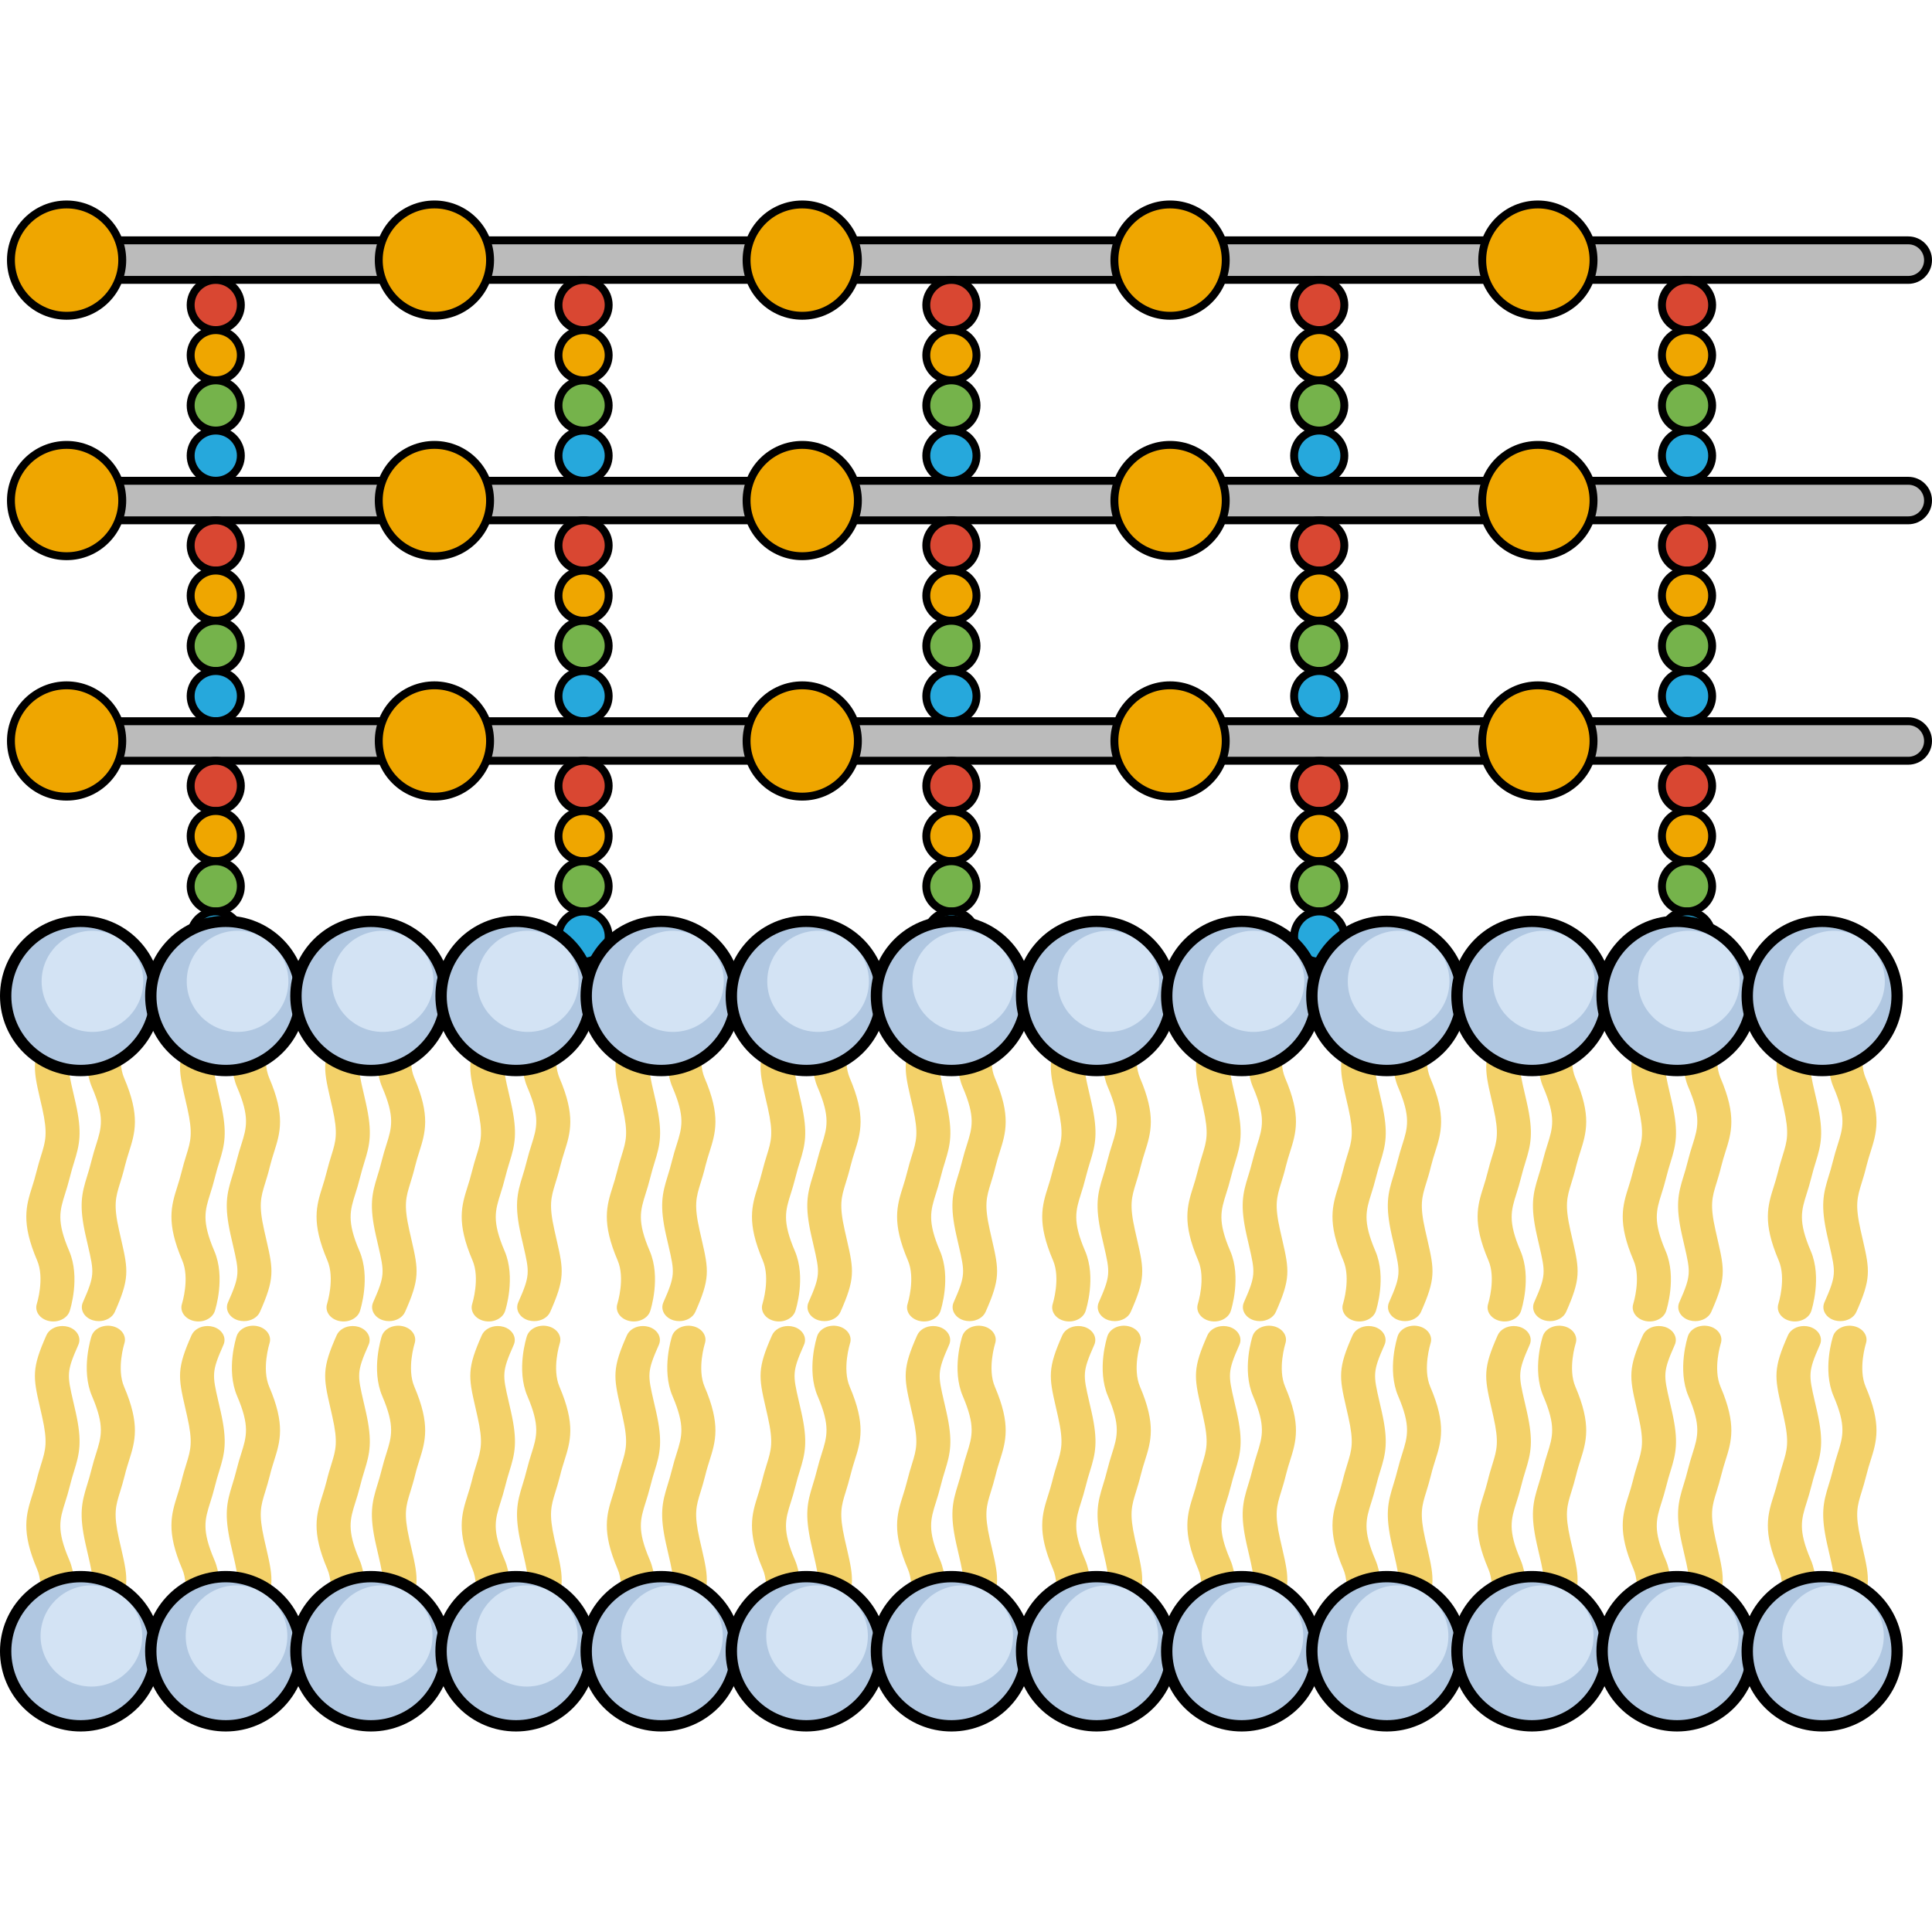<?xml version="1.0" encoding="utf-8"?>
<!-- Created by: Science Figures, www.sciencefigures.org, Generator: Science Figures Editor -->
<!DOCTYPE svg PUBLIC "-//W3C//DTD SVG 1.1//EN" "http://www.w3.org/Graphics/SVG/1.1/DTD/svg11.dtd">
<svg version="1.1" id="Layer_1" xmlns="http://www.w3.org/2000/svg" xmlns:xlink="http://www.w3.org/1999/xlink" 
	 width="800px" height="800px" viewBox="0 0 255.592 202.541" enable-background="new 0 0 255.592 202.541"
	 xml:space="preserve">
<g>
	<g>
		<g>
			<path fill="#BBBBBB" stroke="#000000" stroke-width="1.046" stroke-miterlimit="10" d="M57.811,10.502H8.81
				c-1.444,0-2.615-1.171-2.615-2.616c0-1.444,1.171-2.615,2.615-2.615h49.001c1.444,0,2.615,1.171,2.615,2.615
				C60.426,9.332,59.255,10.502,57.811,10.502z"/>
			<circle fill="#EFA600" stroke="#000000" stroke-width="1.046" stroke-miterlimit="10" cx="8.81" cy="7.886" r="7.363"/>
			<g>
				<circle fill="#D94732" stroke="#000000" stroke-width="1.046" stroke-miterlimit="10" cx="28.543" cy="13.824" r="3.321"/>
				<circle fill="#EFA600" stroke="#000000" stroke-width="1.046" stroke-miterlimit="10" cx="28.543" cy="20.467" r="3.321"/>
				<circle fill="#75B34B" stroke="#000000" stroke-width="1.046" stroke-miterlimit="10" cx="28.543" cy="27.112" r="3.321"/>
				<circle fill="#26A8DC" stroke="#000000" stroke-width="1.046" stroke-miterlimit="10" cx="28.543" cy="33.756" r="3.321"/>
			</g>
		</g>
		<g>
			<path fill="#BBBBBB" stroke="#000000" stroke-width="1.046" stroke-miterlimit="10" d="M106.471,10.502H57.47
				c-1.444,0-2.615-1.171-2.615-2.616c0-1.444,1.171-2.615,2.615-2.615h49.001c1.445,0,2.616,1.171,2.616,2.615
				C109.087,9.332,107.916,10.502,106.471,10.502z"/>
			<circle fill="#EFA600" stroke="#000000" stroke-width="1.046" stroke-miterlimit="10" cx="57.47" cy="7.886" r="7.364"/>
			<g>
				<circle fill="#D94732" stroke="#000000" stroke-width="1.046" stroke-miterlimit="10" cx="77.203" cy="13.824" r="3.321"/>
				<circle fill="#EFA600" stroke="#000000" stroke-width="1.046" stroke-miterlimit="10" cx="77.203" cy="20.467" r="3.321"/>
				<circle fill="#75B34B" stroke="#000000" stroke-width="1.046" stroke-miterlimit="10" cx="77.203" cy="27.112" r="3.321"/>
				<circle fill="#26A8DC" stroke="#000000" stroke-width="1.046" stroke-miterlimit="10" cx="77.203" cy="33.756" r="3.321"/>
			</g>
		</g>
		<g>
			<path fill="#BBBBBB" stroke="#000000" stroke-width="1.046" stroke-miterlimit="10" d="M155.132,10.502h-49.001
				c-1.444,0-2.615-1.171-2.615-2.616c0-1.444,1.171-2.615,2.615-2.615h49.001c1.444,0,2.615,1.171,2.615,2.615
				C157.747,9.332,156.576,10.502,155.132,10.502z"/>
			<circle fill="#EFA600" stroke="#000000" stroke-width="1.046" stroke-miterlimit="10" cx="106.131" cy="7.886" r="7.363"/>
			<g>
				<circle fill="#D94732" stroke="#000000" stroke-width="1.046" stroke-miterlimit="10" cx="125.864" cy="13.824" r="3.322"/>
				<circle fill="#EFA600" stroke="#000000" stroke-width="1.046" stroke-miterlimit="10" cx="125.864" cy="20.467" r="3.322"/>
				<circle fill="#75B34B" stroke="#000000" stroke-width="1.046" stroke-miterlimit="10" cx="125.864" cy="27.112" r="3.322"/>
				<circle fill="#26A8DC" stroke="#000000" stroke-width="1.046" stroke-miterlimit="10" cx="125.864" cy="33.756" r="3.322"/>
			</g>
		</g>
		<g>
			<path fill="#BBBBBB" stroke="#000000" stroke-width="1.046" stroke-miterlimit="10" d="M203.792,10.502h-49
				c-1.445,0-2.616-1.171-2.616-2.616c0-1.444,1.171-2.615,2.616-2.615h49c1.445,0,2.615,1.171,2.615,2.615
				C206.407,9.332,205.237,10.502,203.792,10.502z"/>
			<circle fill="#EFA600" stroke="#000000" stroke-width="1.046" stroke-miterlimit="10" cx="154.792" cy="7.886" r="7.364"/>
			<g>
				<circle fill="#D94732" stroke="#000000" stroke-width="1.046" stroke-miterlimit="10" cx="174.525" cy="13.824" r="3.322"/>
				<circle fill="#EFA600" stroke="#000000" stroke-width="1.046" stroke-miterlimit="10" cx="174.525" cy="20.467" r="3.322"/>
				<circle fill="#75B34B" stroke="#000000" stroke-width="1.046" stroke-miterlimit="10" cx="174.525" cy="27.112" r="3.322"/>
				<circle fill="#26A8DC" stroke="#000000" stroke-width="1.046" stroke-miterlimit="10" cx="174.525" cy="33.756" r="3.322"/>
			</g>
		</g>
		<g>
			<path fill="#BBBBBB" stroke="#000000" stroke-width="1.046" stroke-miterlimit="10" d="M252.452,10.502h-49
				c-1.445,0-2.615-1.171-2.615-2.616c0-1.444,1.17-2.615,2.615-2.615h49c1.445,0,2.616,1.171,2.616,2.615
				C255.068,9.332,253.897,10.502,252.452,10.502z"/>
			<circle fill="#EFA600" stroke="#000000" stroke-width="1.046" stroke-miterlimit="10" cx="203.452" cy="7.886" r="7.363"/>
			<g>
				<circle fill="#D94732" stroke="#000000" stroke-width="1.046" stroke-miterlimit="10" cx="223.185" cy="13.824" r="3.322"/>
				<circle fill="#EFA600" stroke="#000000" stroke-width="1.046" stroke-miterlimit="10" cx="223.185" cy="20.467" r="3.322"/>
				<circle fill="#75B34B" stroke="#000000" stroke-width="1.046" stroke-miterlimit="10" cx="223.185" cy="27.112" r="3.322"/>
				<circle fill="#26A8DC" stroke="#000000" stroke-width="1.046" stroke-miterlimit="10" cx="223.185" cy="33.756" r="3.322"/>
			</g>
		</g>
		<g>
			<path fill="#BBBBBB" stroke="#000000" stroke-width="1.046" stroke-miterlimit="10" d="M57.811,42.31H8.81
				c-1.444,0-2.615-1.171-2.615-2.616c0-1.444,1.171-2.615,2.615-2.615h49.001c1.444,0,2.615,1.171,2.615,2.615
				C60.426,41.139,59.255,42.31,57.811,42.31z"/>
			<circle fill="#EFA600" stroke="#000000" stroke-width="1.046" stroke-miterlimit="10" cx="8.81" cy="39.694" r="7.363"/>
			<g>
				<circle fill="#D94732" stroke="#000000" stroke-width="1.046" stroke-miterlimit="10" cx="28.543" cy="45.631" r="3.321"/>
				<circle fill="#EFA600" stroke="#000000" stroke-width="1.046" stroke-miterlimit="10" cx="28.543" cy="52.276" r="3.321"/>
				<circle fill="#75B34B" stroke="#000000" stroke-width="1.046" stroke-miterlimit="10" cx="28.543" cy="58.919" r="3.321"/>
				<circle fill="#26A8DC" stroke="#000000" stroke-width="1.046" stroke-miterlimit="10" cx="28.543" cy="65.564" r="3.321"/>
			</g>
		</g>
		<g>
			<path fill="#BBBBBB" stroke="#000000" stroke-width="1.046" stroke-miterlimit="10" d="M106.471,42.31H57.47
				c-1.444,0-2.615-1.171-2.615-2.616c0-1.444,1.171-2.615,2.615-2.615h49.001c1.445,0,2.616,1.171,2.616,2.615
				C109.087,41.139,107.916,42.31,106.471,42.31z"/>
			<circle fill="#EFA600" stroke="#000000" stroke-width="1.046" stroke-miterlimit="10" cx="57.47" cy="39.694" r="7.364"/>
			<g>
				<circle fill="#D94732" stroke="#000000" stroke-width="1.046" stroke-miterlimit="10" cx="77.203" cy="45.631" r="3.321"/>
				<circle fill="#EFA600" stroke="#000000" stroke-width="1.046" stroke-miterlimit="10" cx="77.203" cy="52.276" r="3.321"/>
				<circle fill="#75B34B" stroke="#000000" stroke-width="1.046" stroke-miterlimit="10" cx="77.203" cy="58.919" r="3.321"/>
				<circle fill="#26A8DC" stroke="#000000" stroke-width="1.046" stroke-miterlimit="10" cx="77.203" cy="65.564" r="3.321"/>
			</g>
		</g>
		<g>
			<path fill="#BBBBBB" stroke="#000000" stroke-width="1.046" stroke-miterlimit="10" d="M155.132,42.31h-49.001
				c-1.444,0-2.615-1.171-2.615-2.616c0-1.444,1.171-2.615,2.615-2.615h49.001c1.444,0,2.615,1.171,2.615,2.615
				C157.747,41.139,156.576,42.31,155.132,42.31z"/>
			<circle fill="#EFA600" stroke="#000000" stroke-width="1.046" stroke-miterlimit="10" cx="106.131" cy="39.694" r="7.363"/>
			<g>
				<circle fill="#D94732" stroke="#000000" stroke-width="1.046" stroke-miterlimit="10" cx="125.864" cy="45.631" r="3.322"/>
				<circle fill="#EFA600" stroke="#000000" stroke-width="1.046" stroke-miterlimit="10" cx="125.864" cy="52.276" r="3.322"/>
				<circle fill="#75B34B" stroke="#000000" stroke-width="1.046" stroke-miterlimit="10" cx="125.864" cy="58.919" r="3.322"/>
				<circle fill="#26A8DC" stroke="#000000" stroke-width="1.046" stroke-miterlimit="10" cx="125.864" cy="65.564" r="3.322"/>
			</g>
		</g>
		<g>
			<path fill="#BBBBBB" stroke="#000000" stroke-width="1.046" stroke-miterlimit="10" d="M203.792,42.31h-49
				c-1.445,0-2.616-1.171-2.616-2.616c0-1.444,1.171-2.615,2.616-2.615h49c1.445,0,2.615,1.171,2.615,2.615
				C206.407,41.139,205.237,42.31,203.792,42.31z"/>
			<circle fill="#EFA600" stroke="#000000" stroke-width="1.046" stroke-miterlimit="10" cx="154.792" cy="39.694" r="7.364"/>
			<g>
				<circle fill="#D94732" stroke="#000000" stroke-width="1.046" stroke-miterlimit="10" cx="174.525" cy="45.631" r="3.322"/>
				<circle fill="#EFA600" stroke="#000000" stroke-width="1.046" stroke-miterlimit="10" cx="174.525" cy="52.276" r="3.322"/>
				<circle fill="#75B34B" stroke="#000000" stroke-width="1.046" stroke-miterlimit="10" cx="174.525" cy="58.919" r="3.322"/>
				<circle fill="#26A8DC" stroke="#000000" stroke-width="1.046" stroke-miterlimit="10" cx="174.525" cy="65.564" r="3.322"/>
			</g>
		</g>
		<g>
			<path fill="#BBBBBB" stroke="#000000" stroke-width="1.046" stroke-miterlimit="10" d="M252.452,42.31h-49
				c-1.445,0-2.615-1.171-2.615-2.616c0-1.444,1.17-2.615,2.615-2.615h49c1.445,0,2.616,1.171,2.616,2.615
				C255.068,41.139,253.897,42.31,252.452,42.31z"/>
			<circle fill="#EFA600" stroke="#000000" stroke-width="1.046" stroke-miterlimit="10" cx="203.452" cy="39.694" r="7.363"/>
			<g>
				<circle fill="#D94732" stroke="#000000" stroke-width="1.046" stroke-miterlimit="10" cx="223.185" cy="45.631" r="3.322"/>
				<circle fill="#EFA600" stroke="#000000" stroke-width="1.046" stroke-miterlimit="10" cx="223.185" cy="52.276" r="3.322"/>
				<circle fill="#75B34B" stroke="#000000" stroke-width="1.046" stroke-miterlimit="10" cx="223.185" cy="58.919" r="3.322"/>
				<circle fill="#26A8DC" stroke="#000000" stroke-width="1.046" stroke-miterlimit="10" cx="223.185" cy="65.564" r="3.322"/>
			</g>
		</g>
		<g>
			<path fill="#BBBBBB" stroke="#000000" stroke-width="1.046" stroke-miterlimit="10" d="M57.811,74.118H8.81
				c-1.444,0-2.615-1.171-2.615-2.616c0-1.444,1.171-2.615,2.615-2.615h49.001c1.444,0,2.615,1.171,2.615,2.615
				C60.426,72.947,59.255,74.118,57.811,74.118z"/>
			<circle fill="#EFA600" stroke="#000000" stroke-width="1.046" stroke-miterlimit="10" cx="8.81" cy="71.501" r="7.363"/>
			<g>
				<circle fill="#D94732" stroke="#000000" stroke-width="1.046" stroke-miterlimit="10" cx="28.543" cy="77.439" r="3.321"/>
				<circle fill="#EFA600" stroke="#000000" stroke-width="1.046" stroke-miterlimit="10" cx="28.543" cy="84.083" r="3.321"/>
				<circle fill="#75B34B" stroke="#000000" stroke-width="1.046" stroke-miterlimit="10" cx="28.543" cy="90.727" r="3.321"/>
				<circle fill="#26A8DC" stroke="#000000" stroke-width="1.046" stroke-miterlimit="10" cx="28.543" cy="97.372" r="3.321"/>
			</g>
		</g>
		<g>
			<path fill="#BBBBBB" stroke="#000000" stroke-width="1.046" stroke-miterlimit="10" d="M106.471,74.118H57.47
				c-1.444,0-2.615-1.171-2.615-2.616c0-1.444,1.171-2.615,2.615-2.615h49.001c1.445,0,2.616,1.171,2.616,2.615
				C109.087,72.947,107.916,74.118,106.471,74.118z"/>
			<circle fill="#EFA600" stroke="#000000" stroke-width="1.046" stroke-miterlimit="10" cx="57.47" cy="71.501" r="7.364"/>
			<g>
				<circle fill="#D94732" stroke="#000000" stroke-width="1.046" stroke-miterlimit="10" cx="77.203" cy="77.439" r="3.321"/>
				<circle fill="#EFA600" stroke="#000000" stroke-width="1.046" stroke-miterlimit="10" cx="77.203" cy="84.083" r="3.321"/>
				<circle fill="#75B34B" stroke="#000000" stroke-width="1.046" stroke-miterlimit="10" cx="77.203" cy="90.727" r="3.321"/>
				<circle fill="#26A8DC" stroke="#000000" stroke-width="1.046" stroke-miterlimit="10" cx="77.203" cy="97.372" r="3.321"/>
			</g>
		</g>
		<g>
			<path fill="#BBBBBB" stroke="#000000" stroke-width="1.046" stroke-miterlimit="10" d="M155.132,74.118h-49.001
				c-1.444,0-2.615-1.171-2.615-2.616c0-1.444,1.171-2.615,2.615-2.615h49.001c1.444,0,2.615,1.171,2.615,2.615
				C157.747,72.947,156.576,74.118,155.132,74.118z"/>
			<circle fill="#EFA600" stroke="#000000" stroke-width="1.046" stroke-miterlimit="10" cx="106.131" cy="71.501" r="7.363"/>
			<g>
				<circle fill="#D94732" stroke="#000000" stroke-width="1.046" stroke-miterlimit="10" cx="125.864" cy="77.439" r="3.322"/>
				<circle fill="#EFA600" stroke="#000000" stroke-width="1.046" stroke-miterlimit="10" cx="125.864" cy="84.083" r="3.322"/>
				<circle fill="#75B34B" stroke="#000000" stroke-width="1.046" stroke-miterlimit="10" cx="125.864" cy="90.727" r="3.322"/>
				<circle fill="#26A8DC" stroke="#000000" stroke-width="1.046" stroke-miterlimit="10" cx="125.864" cy="97.372" r="3.322"/>
			</g>
		</g>
		<g>
			<path fill="#BBBBBB" stroke="#000000" stroke-width="1.046" stroke-miterlimit="10" d="M203.792,74.118h-49
				c-1.445,0-2.616-1.171-2.616-2.616c0-1.444,1.171-2.615,2.616-2.615h49c1.445,0,2.615,1.171,2.615,2.615
				C206.407,72.947,205.237,74.118,203.792,74.118z"/>
			<circle fill="#EFA600" stroke="#000000" stroke-width="1.046" stroke-miterlimit="10" cx="154.792" cy="71.501" r="7.364"/>
			<g>
				<circle fill="#D94732" stroke="#000000" stroke-width="1.046" stroke-miterlimit="10" cx="174.525" cy="77.439" r="3.322"/>
				<circle fill="#EFA600" stroke="#000000" stroke-width="1.046" stroke-miterlimit="10" cx="174.525" cy="84.083" r="3.322"/>
				<circle fill="#75B34B" stroke="#000000" stroke-width="1.046" stroke-miterlimit="10" cx="174.525" cy="90.727" r="3.322"/>
				<circle fill="#26A8DC" stroke="#000000" stroke-width="1.046" stroke-miterlimit="10" cx="174.525" cy="97.372" r="3.322"/>
			</g>
		</g>
		<g>
			<path fill="#BBBBBB" stroke="#000000" stroke-width="1.046" stroke-miterlimit="10" d="M252.452,74.118h-49
				c-1.445,0-2.615-1.171-2.615-2.616c0-1.444,1.17-2.615,2.615-2.615h49c1.445,0,2.616,1.171,2.616,2.615
				C255.068,72.947,253.897,74.118,252.452,74.118z"/>
			<circle fill="#EFA600" stroke="#000000" stroke-width="1.046" stroke-miterlimit="10" cx="203.452" cy="71.501" r="7.363"/>
			<g>
				<circle fill="#D94732" stroke="#000000" stroke-width="1.046" stroke-miterlimit="10" cx="223.185" cy="77.439" r="3.322"/>
				<circle fill="#EFA600" stroke="#000000" stroke-width="1.046" stroke-miterlimit="10" cx="223.185" cy="84.083" r="3.322"/>
				<circle fill="#75B34B" stroke="#000000" stroke-width="1.046" stroke-miterlimit="10" cx="223.185" cy="90.727" r="3.322"/>
				<circle fill="#26A8DC" stroke="#000000" stroke-width="1.046" stroke-miterlimit="10" cx="223.185" cy="97.372" r="3.322"/>
			</g>
		</g>
		<g>
			<g>
				<g>
					<g>
						<path fill="#F3D169" d="M13.079,148.252c0.915-0.002,1.776-0.467,2.109-1.219c1.937-4.362,1.788-5.474,0.863-9.481l-0.3-1.322
							c-0.756-3.367-0.458-4.333,0.135-6.253c0.198-0.639,0.418-1.351,0.631-2.233c0.17-0.688,0.361-1.292,0.541-1.863
							c0.811-2.563,1.508-4.775-0.641-9.801c-1.015-2.371,0.025-5.698,0.035-5.731c0.326-0.987-0.382-2.007-1.58-2.274
							c-1.203-0.27-2.437,0.318-2.762,1.308c-0.061,0.181-1.432,4.448,0.061,7.937c1.695,3.952,1.26,5.34,0.534,7.629
							c-0.2,0.633-0.412,1.306-0.599,2.071c-0.195,0.808-0.398,1.458-0.578,2.042c-0.729,2.348-1.097,3.869-0.203,7.85l0.307,1.34
							c0.823,3.572,0.91,3.947-0.668,7.514c-0.43,0.961,0.17,2.026,1.336,2.378C12.558,148.215,12.821,148.254,13.079,148.252z"/>
						<path fill="#F3D169" d="M8.254,108.054c-0.919,0-1.779,0.465-2.111,1.218c-1.938,4.364-1.791,5.474-0.865,9.482l0.305,1.319
							c0.754,3.37,0.455,4.333-0.141,6.255c-0.197,0.64-0.418,1.351-0.635,2.231c-0.164,0.686-0.358,1.293-0.537,1.865
							c-0.811,2.563-1.508,4.771,0.643,9.801c1.018,2.371-0.031,5.699-0.037,5.73c-0.324,0.989,0.383,2.009,1.584,2.276
							c1.195,0.268,2.432-0.32,2.76-1.309c0.057-0.18,1.432-4.448-0.063-7.938c-1.691-3.955-1.256-5.338-0.531-7.629
							c0.199-0.631,0.408-1.304,0.596-2.068c0.198-0.807,0.398-1.459,0.579-2.044c0.728-2.345,1.095-3.869,0.206-7.847l-0.307-1.343
							c-0.828-3.573-0.916-3.948,0.669-7.511c0.429-0.961-0.174-2.025-1.341-2.379C8.77,108.089,8.508,108.054,8.254,108.054z"/>
					</g>
					<g>
						<g>
							<path fill="#B0C7E1" d="M0.75,105.25c0.012,5.447,4.457,9.855,9.934,9.847c5.471-0.008,9.904-4.435,9.895-9.884
								c-0.012-5.453-4.457-9.859-9.932-9.852C5.172,95.37,0.74,99.794,0.75,105.25z"/>
						</g>
						<g>
							<path fill="#D3E3F4" d="M5.506,103.313c0.006,3.694,3.021,6.685,6.736,6.678c3.711-0.004,6.716-3.007,6.711-6.7
								c-0.009-3.701-3.024-6.689-6.736-6.684C8.504,96.613,5.5,99.615,5.506,103.313z"/>
						</g>
						
							<path fill="none" stroke="#000000" stroke-width="1.5" stroke-linecap="round" stroke-linejoin="round" stroke-miterlimit="10" d="
							M0.75,105.25c0.012,5.447,4.457,9.855,9.934,9.847c5.471-0.008,9.904-4.435,9.895-9.884c-0.012-5.453-4.457-9.859-9.932-9.852
							C5.172,95.37,0.74,99.794,0.75,105.25z"/>
					</g>
				</g>
				<g>
					<g>
						<path fill="#F3D169" d="M8.25,148.901c-0.916,0-1.777,0.467-2.109,1.216c-1.938,4.364-1.79,5.477-0.863,9.483l0.299,1.322
							c0.756,3.365,0.459,4.332-0.135,6.253c-0.199,0.637-0.42,1.352-0.631,2.232c-0.17,0.688-0.36,1.292-0.542,1.862
							c-0.81,2.563-1.507,4.775,0.642,9.801c1.016,2.371-0.025,5.699-0.035,5.732c-0.327,0.986,0.381,2.008,1.58,2.275
							c1.201,0.268,2.436-0.32,2.764-1.309c0.059-0.18,1.43-4.447-0.063-7.937c-1.695-3.952-1.26-5.338-0.533-7.628
							c0.199-0.633,0.41-1.307,0.598-2.072c0.195-0.806,0.398-1.458,0.578-2.042c0.727-2.347,1.096-3.87,0.203-7.847l-0.307-1.342
							c-0.822-3.572-0.91-3.947,0.668-7.513c0.43-0.963-0.171-2.028-1.336-2.378C8.771,148.936,8.508,148.899,8.25,148.901z"/>
						<path fill="#F3D169" d="M13.075,189.098c0.917,0,1.778-0.465,2.111-1.219c1.937-4.363,1.79-5.473,0.863-9.481l-0.303-1.321
							c-0.755-3.37-0.455-4.333,0.141-6.254c0.196-0.641,0.417-1.349,0.634-2.231c0.164-0.686,0.359-1.293,0.537-1.864
							c0.811-2.563,1.508-4.772-0.643-9.8c-1.018-2.372,0.029-5.701,0.037-5.732c0.324-0.99-0.383-2.009-1.582-2.274
							c-1.197-0.268-2.435,0.318-2.76,1.306c-0.059,0.18-1.436,4.45,0.061,7.94c1.691,3.954,1.254,5.337,0.531,7.629
							c-0.199,0.631-0.409,1.304-0.596,2.067c-0.197,0.807-0.398,1.459-0.58,2.044c-0.727,2.346-1.095,3.87-0.205,7.85l0.307,1.339
							c0.828,3.575,0.916,3.948-0.668,7.511c-0.43,0.961,0.174,2.027,1.34,2.379C12.559,189.063,12.819,189.098,13.075,189.098z"/>
					</g>
					<g>
						<g>
							<path fill="#B0C7E1" d="M20.578,191.904c-0.01-5.449-4.456-9.858-9.934-9.849c-5.471,0.008-9.902,4.435-9.895,9.884
								c0.012,5.453,4.457,9.859,9.932,9.852C16.156,201.781,20.588,197.357,20.578,191.904z"/>
						</g>
						<g>
							<path fill="#D3E3F4" d="M18.815,189.892c-0.007-3.693-3.022-6.685-6.737-6.679c-3.711,0.006-6.715,3.007-6.711,6.702
								c0.01,3.698,3.023,6.688,6.736,6.682C15.815,196.591,18.821,193.59,18.815,189.892z"/>
						</g>
						
							<path fill="none" stroke="#000000" stroke-width="1.5" stroke-linecap="round" stroke-linejoin="round" stroke-miterlimit="10" d="
							M20.578,191.904c-0.01-5.449-4.456-9.858-9.934-9.849c-5.471,0.008-9.902,4.435-9.895,9.884
							c0.012,5.453,4.457,9.859,9.932,9.852C16.156,201.781,20.588,197.357,20.578,191.904z"/>
					</g>
				</g>
			</g>
			<g>
				<g>
					<g>
						<path fill="#F3D169" d="M32.278,148.252c0.916-0.002,1.776-0.467,2.11-1.219c1.936-4.362,1.789-5.474,0.862-9.481l-0.3-1.322
							c-0.756-3.367-0.457-4.333,0.135-6.253c0.198-0.639,0.42-1.351,0.631-2.233c0.17-0.688,0.361-1.292,0.543-1.863
							c0.811-2.563,1.508-4.775-0.643-9.801c-1.014-2.371,0.025-5.698,0.035-5.731c0.328-0.987-0.382-2.007-1.58-2.274
							c-1.202-0.27-2.436,0.318-2.762,1.308c-0.061,0.181-1.43,4.448,0.061,7.937c1.696,3.952,1.26,5.34,0.535,7.629
							c-0.199,0.633-0.412,1.306-0.6,2.071c-0.195,0.808-0.398,1.458-0.578,2.042c-0.727,2.348-1.096,3.869-0.203,7.85l0.307,1.34
							c0.824,3.572,0.91,3.947-0.668,7.514c-0.43,0.961,0.172,2.026,1.338,2.378C31.758,148.215,32.021,148.254,32.278,148.252z"/>
						<path fill="#F3D169" d="M27.453,108.054c-0.919,0-1.779,0.465-2.111,1.218c-1.938,4.364-1.791,5.474-0.863,9.482l0.303,1.319
							c0.754,3.37,0.455,4.333-0.141,6.255c-0.196,0.64-0.418,1.351-0.633,2.231c-0.166,0.686-0.359,1.293-0.539,1.865
							c-0.811,2.563-1.508,4.771,0.643,9.801c1.018,2.371-0.029,5.699-0.036,5.73c-0.325,0.989,0.382,2.009,1.583,2.276
							c1.196,0.268,2.432-0.32,2.76-1.309c0.057-0.18,1.434-4.448-0.063-7.938c-1.691-3.955-1.255-5.338-0.531-7.629
							c0.199-0.631,0.408-1.304,0.596-2.068c0.199-0.807,0.398-1.459,0.58-2.044c0.727-2.345,1.096-3.869,0.205-7.847l-0.307-1.343
							c-0.828-3.573-0.916-3.948,0.669-7.511c0.429-0.961-0.173-2.025-1.341-2.379C27.969,108.089,27.707,108.054,27.453,108.054z"
							/>
					</g>
					<g>
						<g>
							<path fill="#B0C7E1" d="M19.949,105.25c0.012,5.447,4.457,9.855,9.934,9.847c5.471-0.008,9.904-4.435,9.895-9.884
								c-0.012-5.453-4.457-9.859-9.932-9.852C24.371,95.37,19.939,99.794,19.949,105.25z"/>
						</g>
						<g>
							<path fill="#D3E3F4" d="M24.705,103.313c0.006,3.694,3.021,6.685,6.736,6.678c3.711-0.004,6.716-3.007,6.712-6.7
								c-0.01-3.701-3.024-6.689-6.735-6.684C27.703,96.613,24.699,99.615,24.705,103.313z"/>
						</g>
						
							<path fill="none" stroke="#000000" stroke-width="1.5" stroke-linecap="round" stroke-linejoin="round" stroke-miterlimit="10" d="
							M19.949,105.25c0.012,5.447,4.457,9.855,9.934,9.847c5.471-0.008,9.904-4.435,9.895-9.884
							c-0.012-5.453-4.457-9.859-9.932-9.852C24.371,95.37,19.939,99.794,19.949,105.25z"/>
					</g>
				</g>
				<g>
					<g>
						<path fill="#F3D169" d="M27.45,148.901c-0.916,0-1.778,0.467-2.11,1.216c-1.938,4.364-1.789,5.477-0.863,9.483l0.299,1.322
							c0.756,3.365,0.459,4.332-0.133,6.253c-0.199,0.637-0.42,1.352-0.633,2.232c-0.17,0.688-0.359,1.292-0.541,1.862
							c-0.811,2.563-1.508,4.775,0.643,9.801c1.014,2.371-0.026,5.699-0.036,5.732c-0.327,0.986,0.382,2.008,1.579,2.275
							c1.202,0.268,2.436-0.32,2.764-1.309c0.059-0.18,1.43-4.447-0.063-7.937c-1.695-3.952-1.259-5.338-0.533-7.628
							c0.199-0.633,0.41-1.307,0.598-2.072c0.195-0.806,0.398-1.458,0.578-2.042c0.729-2.347,1.098-3.87,0.203-7.847l-0.307-1.342
							c-0.822-3.572-0.91-3.947,0.668-7.513c0.43-0.963-0.17-2.028-1.336-2.378C27.971,148.936,27.707,148.899,27.45,148.901z"/>
						<path fill="#F3D169" d="M32.274,189.098c0.918,0,1.778-0.465,2.112-1.219c1.936-4.363,1.789-5.473,0.863-9.481l-0.303-1.321
							c-0.756-3.37-0.455-4.333,0.14-6.254c0.196-0.641,0.417-1.349,0.634-2.231c0.164-0.686,0.359-1.293,0.537-1.864
							c0.813-2.563,1.51-4.772-0.643-9.8c-1.018-2.372,0.03-5.701,0.037-5.732c0.325-0.99-0.383-2.009-1.582-2.274
							c-1.197-0.268-2.434,0.318-2.76,1.306c-0.059,0.18-1.434,4.45,0.061,7.94c1.692,3.954,1.255,5.337,0.533,7.629
							c-0.199,0.631-0.41,1.304-0.596,2.067c-0.199,0.807-0.4,1.459-0.582,2.044c-0.727,2.346-1.094,3.87-0.205,7.85l0.307,1.339
							c0.83,3.575,0.918,3.948-0.668,7.511c-0.429,0.961,0.174,2.027,1.342,2.379C31.76,189.063,32.02,189.098,32.274,189.098z"/>
					</g>
					<g>
						<g>
							<path fill="#B0C7E1" d="M39.777,191.904c-0.01-5.449-4.455-9.858-9.934-9.849c-5.471,0.008-9.902,4.435-9.895,9.884
								c0.012,5.453,4.459,9.859,9.932,9.852C35.355,201.781,39.787,197.357,39.777,191.904z"/>
						</g>
						<g>
							<path fill="#D3E3F4" d="M38.015,189.892c-0.006-3.693-3.022-6.685-6.735-6.679c-3.712,0.006-6.717,3.007-6.711,6.702
								c0.008,3.698,3.021,6.688,6.734,6.682S38.021,193.59,38.015,189.892z"/>
						</g>
						
							<path fill="none" stroke="#000000" stroke-width="1.5" stroke-linecap="round" stroke-linejoin="round" stroke-miterlimit="10" d="
							M39.777,191.904c-0.01-5.449-4.455-9.858-9.934-9.849c-5.471,0.008-9.902,4.435-9.895,9.884
							c0.012,5.453,4.459,9.859,9.932,9.852C35.355,201.781,39.787,197.357,39.777,191.904z"/>
					</g>
				</g>
			</g>
			<g>
				<g>
					<g>
						<path fill="#F3D169" d="M51.479,148.252c0.916-0.002,1.777-0.467,2.109-1.219c1.937-4.362,1.789-5.474,0.863-9.481
							l-0.301-1.322c-0.754-3.367-0.457-4.333,0.137-6.253c0.197-0.639,0.418-1.351,0.631-2.233
							c0.169-0.688,0.359-1.292,0.541-1.863c0.811-2.563,1.508-4.775-0.643-9.801c-1.014-2.371,0.027-5.698,0.037-5.731
							c0.326-0.987-0.383-2.007-1.58-2.274c-1.203-0.27-2.438,0.318-2.764,1.308c-0.061,0.181-1.43,4.448,0.061,7.937
							c1.697,3.952,1.26,5.34,0.535,7.629c-0.199,0.633-0.412,1.306-0.6,2.071c-0.194,0.808-0.397,1.458-0.577,2.042
							c-0.728,2.348-1.097,3.869-0.203,7.85l0.307,1.34c0.823,3.572,0.911,3.947-0.668,7.514c-0.429,0.961,0.171,2.026,1.337,2.378
							C50.957,148.215,51.221,148.254,51.479,148.252z"/>
						<path fill="#F3D169" d="M46.652,108.054c-0.918,0-1.779,0.465-2.11,1.218c-1.937,4.364-1.79,5.474-0.864,9.482l0.304,1.319
							c0.753,3.37,0.455,4.333-0.141,6.255c-0.197,0.64-0.417,1.351-0.634,2.231c-0.164,0.686-0.359,1.293-0.537,1.865
							c-0.813,2.563-1.509,4.771,0.643,9.801c1.017,2.371-0.031,5.699-0.037,5.73c-0.324,0.989,0.382,2.009,1.582,2.276
							c1.197,0.268,2.434-0.32,2.76-1.309c0.059-0.18,1.434-4.448-0.061-7.938c-1.693-3.955-1.256-5.338-0.532-7.629
							c0.199-0.631,0.409-1.304,0.595-2.068c0.199-0.807,0.4-1.459,0.58-2.044c0.729-2.345,1.096-3.869,0.205-7.847l-0.305-1.343
							c-0.829-3.573-0.917-3.948,0.668-7.511c0.43-0.961-0.174-2.025-1.34-2.379C47.169,108.089,46.908,108.054,46.652,108.054z"/>
					</g>
					<g>
						<g>
							<path fill="#B0C7E1" d="M39.15,105.25c0.01,5.447,4.456,9.855,9.934,9.847c5.471-0.008,9.902-4.435,9.895-9.884
								c-0.012-5.453-4.457-9.859-9.932-9.852C43.572,95.37,39.141,99.794,39.15,105.25z"/>
						</g>
						<g>
							<path fill="#D3E3F4" d="M43.904,103.313c0.007,3.694,3.022,6.685,6.736,6.678c3.713-0.004,6.717-3.007,6.713-6.7
								c-0.01-3.701-3.025-6.689-6.736-6.684C46.904,96.613,43.899,99.615,43.904,103.313z"/>
						</g>
						
							<path fill="none" stroke="#000000" stroke-width="1.5" stroke-linecap="round" stroke-linejoin="round" stroke-miterlimit="10" d="
							M39.15,105.25c0.01,5.447,4.456,9.855,9.934,9.847c5.471-0.008,9.902-4.435,9.895-9.884c-0.012-5.453-4.457-9.859-9.932-9.852
							C43.572,95.37,39.141,99.794,39.15,105.25z"/>
					</g>
				</g>
				<g>
					<g>
						<path fill="#F3D169" d="M46.649,148.901c-0.915,0-1.778,0.467-2.109,1.216c-1.937,4.364-1.79,5.477-0.863,9.483l0.299,1.322
							c0.755,3.365,0.459,4.332-0.134,6.253c-0.199,0.637-0.42,1.352-0.631,2.232c-0.17,0.688-0.361,1.292-0.543,1.862
							c-0.811,2.563-1.507,4.775,0.643,9.801c1.015,2.371-0.025,5.699-0.035,5.732c-0.328,0.986,0.381,2.008,1.578,2.275
							c1.203,0.268,2.438-0.32,2.764-1.309c0.061-0.18,1.432-4.447-0.061-7.937c-1.695-3.952-1.26-5.338-0.535-7.628
							c0.2-0.633,0.412-1.307,0.6-2.072c0.195-0.806,0.398-1.458,0.578-2.042c0.727-2.347,1.096-3.87,0.203-7.847l-0.307-1.342
							c-0.824-3.572-0.91-3.947,0.668-7.513c0.43-0.963-0.172-2.028-1.336-2.378C47.17,148.936,46.906,148.899,46.649,148.901z"/>
						<path fill="#F3D169" d="M51.475,189.098c0.918,0,1.779-0.465,2.111-1.219c1.938-4.363,1.79-5.473,0.863-9.481l-0.303-1.321
							c-0.754-3.37-0.455-4.333,0.141-6.254c0.195-0.641,0.418-1.349,0.635-2.231c0.163-0.686,0.358-1.293,0.536-1.864
							c0.812-2.563,1.509-4.772-0.642-9.8c-1.018-2.372,0.029-5.701,0.037-5.732c0.323-0.99-0.383-2.009-1.584-2.274
							c-1.197-0.268-2.434,0.318-2.76,1.306c-0.059,0.18-1.434,4.45,0.061,7.94c1.692,3.954,1.256,5.337,0.533,7.629
							c-0.199,0.631-0.41,1.304-0.596,2.067c-0.198,0.807-0.399,1.459-0.58,2.044c-0.727,2.346-1.096,3.87-0.206,7.85l0.307,1.339
							c0.829,3.575,0.917,3.948-0.669,7.511c-0.428,0.961,0.175,2.027,1.342,2.379C50.959,189.063,51.219,189.098,51.475,189.098z"
							/>
					</g>
					<g>
						<g>
							<path fill="#B0C7E1" d="M58.977,191.904c-0.01-5.449-4.455-9.858-9.932-9.849c-5.471,0.008-9.904,4.435-9.896,9.884
								c0.014,5.453,4.459,9.859,9.934,9.852C54.557,201.781,58.986,197.357,58.977,191.904z"/>
						</g>
						<g>
							<path fill="#D3E3F4" d="M57.215,189.892c-0.006-3.693-3.021-6.685-6.736-6.679c-3.712,0.006-6.716,3.007-6.711,6.702
								c0.009,3.698,3.023,6.688,6.734,6.682C54.215,196.591,57.221,193.59,57.215,189.892z"/>
						</g>
						
							<path fill="none" stroke="#000000" stroke-width="1.5" stroke-linecap="round" stroke-linejoin="round" stroke-miterlimit="10" d="
							M58.977,191.904c-0.01-5.449-4.455-9.858-9.932-9.849c-5.471,0.008-9.904,4.435-9.896,9.884
							c0.014,5.453,4.459,9.859,9.934,9.852C54.557,201.781,58.986,197.357,58.977,191.904z"/>
					</g>
				</g>
			</g>
			<g>
				<g>
					<g>
						<path fill="#F3D169" d="M70.678,148.252c0.916-0.002,1.778-0.467,2.11-1.219c1.937-4.362,1.788-5.474,0.862-9.481
							l-0.299-1.322c-0.755-3.367-0.458-4.333,0.135-6.253c0.197-0.639,0.418-1.351,0.631-2.233c0.17-0.688,0.361-1.292,0.541-1.863
							c0.811-2.563,1.508-4.775-0.641-9.801c-1.015-2.371,0.025-5.698,0.035-5.731c0.326-0.987-0.383-2.007-1.579-2.274
							c-1.204-0.27-2.437,0.318-2.764,1.308c-0.06,0.181-1.431,4.448,0.061,7.937c1.696,3.952,1.261,5.34,0.536,7.629
							c-0.201,0.633-0.412,1.306-0.6,2.071c-0.195,0.808-0.398,1.458-0.578,2.042c-0.729,2.348-1.098,3.869-0.203,7.85l0.307,1.34
							c0.824,3.572,0.91,3.947-0.668,7.514c-0.43,0.961,0.17,2.026,1.336,2.378C70.158,148.215,70.42,148.254,70.678,148.252z"/>
						<path fill="#F3D169" d="M65.854,108.054c-0.918,0-1.779,0.465-2.112,1.218c-1.937,4.364-1.79,5.474-0.864,9.482l0.305,1.319
							c0.754,3.37,0.454,4.333-0.141,6.255c-0.197,0.64-0.418,1.351-0.635,2.231c-0.164,0.686-0.359,1.293-0.537,1.865
							c-0.812,2.563-1.508,4.771,0.643,9.801c1.018,2.371-0.031,5.699-0.037,5.73c-0.324,0.989,0.383,2.009,1.583,2.276
							c1.198,0.268,2.434-0.32,2.76-1.309c0.059-0.18,1.433-4.448-0.061-7.938c-1.692-3.955-1.255-5.338-0.532-7.629
							c0.199-0.631,0.408-1.304,0.595-2.068c0.199-0.807,0.4-1.459,0.58-2.044c0.728-2.345,1.095-3.869,0.206-7.847l-0.307-1.343
							c-0.829-3.573-0.916-3.948,0.668-7.511c0.43-0.961-0.174-2.025-1.34-2.379C66.369,108.089,66.109,108.054,65.854,108.054z"/>
					</g>
					<g>
						<g>
							<path fill="#B0C7E1" d="M58.35,105.25c0.011,5.447,4.457,9.855,9.934,9.847c5.471-0.008,9.903-4.435,9.896-9.884
								c-0.013-5.453-4.458-9.859-9.933-9.852C62.771,95.37,58.34,99.794,58.35,105.25z"/>
						</g>
						<g>
							<path fill="#D3E3F4" d="M63.105,103.313c0.006,3.694,3.021,6.685,6.736,6.678c3.711-0.004,6.717-3.007,6.711-6.7
								c-0.01-3.701-3.025-6.689-6.736-6.684C66.104,96.613,63.1,99.615,63.105,103.313z"/>
						</g>
						
							<path fill="none" stroke="#000000" stroke-width="1.5" stroke-linecap="round" stroke-linejoin="round" stroke-miterlimit="10" d="
							M58.35,105.25c0.011,5.447,4.457,9.855,9.934,9.847c5.471-0.008,9.903-4.435,9.896-9.884
							c-0.013-5.453-4.458-9.859-9.933-9.852C62.771,95.37,58.34,99.794,58.35,105.25z"/>
					</g>
				</g>
				<g>
					<g>
						<path fill="#F3D169" d="M65.85,148.901c-0.916,0-1.777,0.467-2.109,1.216c-1.938,4.364-1.791,5.477-0.863,9.483l0.299,1.322
							c0.756,3.365,0.458,4.332-0.135,6.253c-0.199,0.637-0.42,1.352-0.631,2.232c-0.17,0.688-0.361,1.292-0.543,1.862
							c-0.81,2.563-1.506,4.775,0.643,9.801c1.016,2.371-0.025,5.699-0.035,5.732c-0.328,0.986,0.381,2.008,1.58,2.275
							c1.203,0.268,2.437-0.32,2.763-1.309c0.061-0.18,1.431-4.447-0.061-7.937c-1.696-3.952-1.259-5.338-0.534-7.628
							c0.198-0.633,0.41-1.307,0.599-2.072c0.195-0.806,0.398-1.458,0.577-2.042c0.727-2.347,1.096-3.87,0.203-7.847l-0.306-1.342
							c-0.824-3.572-0.911-3.947,0.667-7.513c0.43-0.963-0.172-2.028-1.336-2.378C66.371,148.936,66.107,148.899,65.85,148.901z"/>
						<path fill="#F3D169" d="M70.676,189.098c0.918,0,1.778-0.465,2.11-1.219c1.937-4.363,1.79-5.473,0.862-9.481l-0.303-1.321
							c-0.753-3.37-0.454-4.333,0.141-6.254c0.197-0.641,0.418-1.349,0.635-2.231c0.164-0.686,0.359-1.293,0.537-1.864
							c0.811-2.563,1.508-4.772-0.643-9.8c-1.017-2.372,0.029-5.701,0.037-5.732c0.324-0.99-0.383-2.009-1.583-2.274
							c-1.196-0.268-2.433,0.318-2.76,1.306c-0.058,0.18-1.435,4.45,0.061,7.94c1.692,3.954,1.257,5.337,0.532,7.629
							c-0.199,0.631-0.408,1.304-0.596,2.067c-0.198,0.807-0.398,1.459-0.58,2.044c-0.727,2.346-1.096,3.87-0.205,7.85l0.307,1.339
							c0.828,3.575,0.916,3.948-0.668,7.511c-0.43,0.961,0.174,2.027,1.34,2.379C70.158,189.063,70.42,189.098,70.676,189.098z"/>
					</g>
					<g>
						<g>
							<path fill="#B0C7E1" d="M78.177,191.904c-0.01-5.449-4.456-9.858-9.933-9.849c-5.471,0.008-9.903,4.435-9.895,9.884
								c0.012,5.453,4.457,9.859,9.932,9.852C73.756,201.781,78.187,197.357,78.177,191.904z"/>
						</g>
						<g>
							<path fill="#D3E3F4" d="M76.416,189.892c-0.008-3.693-3.023-6.685-6.738-6.679c-3.711,0.006-6.715,3.007-6.711,6.702
								c0.01,3.698,3.025,6.688,6.736,6.682S76.42,193.59,76.416,189.892z"/>
						</g>
						
							<path fill="none" stroke="#000000" stroke-width="1.5" stroke-linecap="round" stroke-linejoin="round" stroke-miterlimit="10" d="
							M78.177,191.904c-0.01-5.449-4.456-9.858-9.933-9.849c-5.471,0.008-9.903,4.435-9.895,9.884
							c0.012,5.453,4.457,9.859,9.932,9.852C73.756,201.781,78.187,197.357,78.177,191.904z"/>
					</g>
				</g>
			</g>
			<g>
				<g>
					<g>
						<path fill="#F3D169" d="M89.878,148.252c0.915-0.002,1.778-0.467,2.11-1.219c1.936-4.362,1.789-5.474,0.863-9.481
							l-0.301-1.322c-0.754-3.367-0.457-4.333,0.135-6.253c0.199-0.639,0.42-1.351,0.631-2.233c0.17-0.688,0.361-1.292,0.543-1.863
							c0.811-2.563,1.507-4.775-0.643-9.801c-1.014-2.371,0.025-5.698,0.035-5.731c0.328-0.987-0.381-2.007-1.578-2.274
							c-1.203-0.27-2.438,0.318-2.764,1.308c-0.061,0.181-1.43,4.448,0.061,7.937c1.695,3.952,1.261,5.34,0.535,7.629
							c-0.2,0.633-0.412,1.306-0.6,2.071c-0.195,0.808-0.398,1.458-0.578,2.042c-0.727,2.348-1.096,3.869-0.203,7.85l0.309,1.34
							c0.822,3.572,0.909,3.947-0.67,7.514c-0.429,0.961,0.172,2.026,1.338,2.378C89.357,148.215,89.62,148.254,89.878,148.252z"/>
						<path fill="#F3D169" d="M85.053,108.054c-0.918,0-1.779,0.465-2.111,1.218c-1.938,4.364-1.79,5.474-0.863,9.482l0.303,1.319
							c0.754,3.37,0.455,4.333-0.141,6.255c-0.197,0.64-0.418,1.351-0.633,2.231c-0.165,0.686-0.359,1.293-0.538,1.865
							c-0.812,2.563-1.509,4.771,0.642,9.801c1.018,2.371-0.029,5.699-0.035,5.73c-0.325,0.989,0.381,2.009,1.582,2.276
							c1.197,0.268,2.434-0.32,2.76-1.309c0.059-0.18,1.434-4.448-0.061-7.938c-1.692-3.955-1.256-5.338-0.533-7.629
							c0.199-0.631,0.41-1.304,0.596-2.068c0.199-0.807,0.399-1.459,0.58-2.044c0.728-2.345,1.096-3.869,0.205-7.847l-0.306-1.343
							c-0.829-3.573-0.917-3.948,0.668-7.511c0.429-0.961-0.173-2.025-1.341-2.379C85.568,108.089,85.309,108.054,85.053,108.054z"
							/>
					</g>
					<g>
						<g>
							<path fill="#B0C7E1" d="M77.551,105.25c0.01,5.447,4.455,9.855,9.932,9.847c5.472-0.008,9.904-4.435,9.896-9.884
								c-0.014-5.453-4.459-9.859-9.934-9.852C81.971,95.37,77.541,99.794,77.551,105.25z"/>
						</g>
						<g>
							<path fill="#D3E3F4" d="M82.305,103.313c0.006,3.694,3.021,6.685,6.736,6.678c3.712-0.004,6.717-3.007,6.712-6.7
								c-0.01-3.701-3.024-6.689-6.735-6.684C85.305,96.613,82.299,99.615,82.305,103.313z"/>
						</g>
						
							<path fill="none" stroke="#000000" stroke-width="1.5" stroke-linecap="round" stroke-linejoin="round" stroke-miterlimit="10" d="
							M77.551,105.25c0.01,5.447,4.455,9.855,9.932,9.847c5.472-0.008,9.904-4.435,9.896-9.884
							c-0.014-5.453-4.459-9.859-9.934-9.852C81.971,95.37,77.541,99.794,77.551,105.25z"/>
					</g>
				</g>
				<g>
					<g>
						<path fill="#F3D169" d="M85.049,148.901c-0.915,0-1.775,0.467-2.109,1.216c-1.937,4.364-1.789,5.477-0.863,9.483l0.301,1.322
							c0.754,3.365,0.457,4.332-0.135,6.253c-0.199,0.637-0.42,1.352-0.632,2.232c-0.17,0.688-0.36,1.292-0.542,1.862
							c-0.811,2.563-1.508,4.775,0.643,9.801c1.014,2.371-0.025,5.699-0.035,5.732c-0.328,0.986,0.381,2.008,1.578,2.275
							c1.203,0.268,2.438-0.32,2.764-1.309c0.061-0.18,1.43-4.447-0.061-7.937c-1.696-3.952-1.26-5.338-0.535-7.628
							c0.199-0.633,0.41-1.307,0.6-2.072c0.195-0.806,0.397-1.458,0.577-2.042c0.728-2.347,1.097-3.87,0.203-7.847l-0.307-1.342
							c-0.823-3.572-0.911-3.947,0.668-7.513c0.429-0.963-0.171-2.028-1.337-2.378C85.57,148.936,85.307,148.899,85.049,148.901z"/>
						<path fill="#F3D169" d="M89.875,189.098c0.918,0,1.779-0.465,2.111-1.219c1.938-4.363,1.789-5.473,0.863-9.481l-0.303-1.321
							c-0.754-3.37-0.455-4.333,0.141-6.254c0.195-0.641,0.416-1.349,0.633-2.231c0.164-0.686,0.359-1.293,0.537-1.864
							c0.813-2.563,1.509-4.772-0.643-9.8c-1.017-2.372,0.031-5.701,0.037-5.732c0.326-0.99-0.382-2.009-1.582-2.274
							c-1.197-0.268-2.434,0.318-2.76,1.306c-0.059,0.18-1.434,4.45,0.061,7.94c1.691,3.954,1.256,5.337,0.532,7.629
							c-0.199,0.631-0.409,1.304-0.595,2.067c-0.199,0.807-0.4,1.459-0.58,2.044c-0.729,2.346-1.096,3.87-0.205,7.85l0.305,1.339
							c0.829,3.575,0.917,3.948-0.668,7.511c-0.428,0.961,0.174,2.027,1.342,2.379C89.358,189.063,89.619,189.098,89.875,189.098z"
							/>
					</g>
					<g>
						<g>
							<path fill="#B0C7E1" d="M97.377,191.904c-0.01-5.449-4.455-9.858-9.934-9.849c-5.471,0.008-9.902,4.435-9.893,9.884
								c0.012,5.453,4.457,9.859,9.93,9.852C92.956,201.781,97.387,197.357,97.377,191.904z"/>
						</g>
						<g>
							<path fill="#D3E3F4" d="M95.615,189.892c-0.007-3.693-3.022-6.685-6.736-6.679c-3.713,0.006-6.717,3.007-6.711,6.702
								c0.008,3.698,3.023,6.688,6.734,6.682C92.615,196.591,95.62,193.59,95.615,189.892z"/>
						</g>
						
							<path fill="none" stroke="#000000" stroke-width="1.5" stroke-linecap="round" stroke-linejoin="round" stroke-miterlimit="10" d="
							M97.377,191.904c-0.01-5.449-4.455-9.858-9.934-9.849c-5.471,0.008-9.902,4.435-9.893,9.884
							c0.012,5.453,4.457,9.859,9.93,9.852C92.956,201.781,97.387,197.357,97.377,191.904z"/>
					</g>
				</g>
			</g>
			<g>
				<g>
					<g>
						<path fill="#F3D169" d="M109.078,148.252c0.916-0.002,1.777-0.467,2.109-1.219c1.936-4.362,1.79-5.474,0.863-9.481
							l-0.299-1.322c-0.756-3.367-0.459-4.333,0.135-6.253c0.198-0.639,0.419-1.351,0.63-2.233c0.17-0.688,0.361-1.292,0.542-1.863
							c0.811-2.563,1.508-4.775-0.642-9.801c-1.015-2.371,0.025-5.698,0.035-5.731c0.328-0.987-0.381-2.007-1.579-2.274
							c-1.203-0.27-2.438,0.318-2.764,1.308c-0.061,0.181-1.429,4.448,0.061,7.937c1.697,3.952,1.261,5.34,0.535,7.629
							c-0.199,0.633-0.412,1.306-0.6,2.071c-0.195,0.808-0.398,1.458-0.578,2.042c-0.727,2.348-1.095,3.869-0.201,7.85l0.307,1.34
							c0.822,3.572,0.91,3.947-0.669,7.514c-0.43,0.961,0.171,2.026,1.337,2.378C108.557,148.215,108.82,148.254,109.078,148.252z"
							/>
						<path fill="#F3D169" d="M104.253,108.054c-0.919,0-1.78,0.465-2.112,1.218c-1.936,4.364-1.789,5.474-0.862,9.482l0.303,1.319
							c0.753,3.37,0.454,4.333-0.141,6.255c-0.196,0.64-0.418,1.351-0.633,2.231c-0.166,0.686-0.36,1.293-0.538,1.865
							c-0.811,2.563-1.509,4.771,0.642,9.801c1.017,2.371-0.029,5.699-0.036,5.73c-0.324,0.989,0.382,2.009,1.582,2.276
							c1.197,0.268,2.434-0.32,2.76-1.309c0.059-0.18,1.435-4.448-0.061-7.938c-1.692-3.955-1.256-5.338-0.531-7.629
							c0.199-0.631,0.408-1.304,0.596-2.068c0.197-0.807,0.398-1.459,0.578-2.044c0.728-2.345,1.097-3.869,0.207-7.847l-0.307-1.343
							c-0.83-3.573-0.916-3.948,0.668-7.511c0.429-0.961-0.172-2.025-1.34-2.379C104.77,108.089,104.508,108.054,104.253,108.054z"
							/>
					</g>
					<g>
						<g>
							<path fill="#B0C7E1" d="M96.75,105.25c0.01,5.447,4.456,9.855,9.933,9.847c5.471-0.008,9.903-4.435,9.896-9.884
								c-0.012-5.453-4.458-9.859-9.933-9.852C101.171,95.37,96.74,99.794,96.75,105.25z"/>
						</g>
						<g>
							<path fill="#D3E3F4" d="M101.505,103.313c0.006,3.694,3.022,6.685,6.737,6.678c3.711-0.004,6.715-3.007,6.711-6.7
								c-0.01-3.701-3.023-6.689-6.736-6.684S101.499,99.615,101.505,103.313z"/>
						</g>
						
							<path fill="none" stroke="#000000" stroke-width="1.5" stroke-linecap="round" stroke-linejoin="round" stroke-miterlimit="10" d="
							M96.75,105.25c0.01,5.447,4.456,9.855,9.933,9.847c5.471-0.008,9.903-4.435,9.896-9.884c-0.012-5.453-4.458-9.859-9.933-9.852
							C101.171,95.37,96.74,99.794,96.75,105.25z"/>
					</g>
				</g>
				<g>
					<g>
						<path fill="#F3D169" d="M104.25,148.901c-0.916,0-1.777,0.467-2.111,1.216c-1.936,4.364-1.787,5.477-0.862,9.483l0.3,1.322
							c0.754,3.365,0.457,4.332-0.134,6.253c-0.199,0.637-0.42,1.352-0.633,2.232c-0.17,0.688-0.36,1.292-0.54,1.862
							c-0.811,2.563-1.509,4.775,0.642,9.801c1.013,2.371-0.026,5.699-0.036,5.732c-0.326,0.986,0.382,2.008,1.578,2.275
							c1.203,0.268,2.438-0.32,2.764-1.309c0.061-0.18,1.431-4.447-0.061-7.937c-1.695-3.952-1.26-5.338-0.535-7.628
							c0.201-0.633,0.412-1.307,0.6-2.072c0.195-0.806,0.398-1.458,0.578-2.042c0.728-2.347,1.097-3.87,0.203-7.847l-0.307-1.342
							c-0.824-3.572-0.91-3.947,0.667-7.513c0.43-0.963-0.169-2.028-1.335-2.378C104.77,148.936,104.506,148.899,104.25,148.901z"/>
						<path fill="#F3D169" d="M109.074,189.098c0.918,0,1.779-0.465,2.113-1.219c1.936-4.363,1.788-5.473,0.861-9.481l-0.303-1.321
							c-0.754-3.37-0.455-4.333,0.141-6.254c0.196-0.641,0.417-1.349,0.634-2.231c0.164-0.686,0.359-1.293,0.536-1.864
							c0.813-2.563,1.51-4.772-0.642-9.8c-1.017-2.372,0.031-5.701,0.037-5.732c0.325-0.99-0.383-2.009-1.583-2.274
							c-1.196-0.268-2.434,0.318-2.76,1.306c-0.059,0.18-1.433,4.45,0.061,7.94c1.693,3.954,1.256,5.337,0.533,7.629
							c-0.199,0.631-0.41,1.304-0.596,2.067c-0.199,0.807-0.4,1.459-0.58,2.044c-0.728,2.346-1.095,3.87-0.205,7.85l0.305,1.339
							c0.83,3.575,0.918,3.948-0.667,7.511c-0.429,0.961,0.174,2.027,1.341,2.379C108.559,189.063,108.818,189.098,109.074,189.098z
							"/>
					</g>
					<g>
						<g>
							<path fill="#B0C7E1" d="M116.578,191.904c-0.012-5.449-4.456-9.858-9.935-9.849c-5.471,0.008-9.903,4.435-9.894,9.884
								c0.012,5.453,4.458,9.859,9.931,9.852C112.155,201.781,116.586,197.357,116.578,191.904z"/>
						</g>
						<g>
							<path fill="#D3E3F4" d="M114.814,189.892c-0.006-3.693-3.021-6.685-6.736-6.679c-3.711,0.006-6.716,3.007-6.71,6.702
								c0.008,3.698,3.022,6.688,6.733,6.682C111.816,196.591,114.82,193.59,114.814,189.892z"/>
						</g>
						
							<path fill="none" stroke="#000000" stroke-width="1.5" stroke-linecap="round" stroke-linejoin="round" stroke-miterlimit="10" d="
							M116.578,191.904c-0.012-5.449-4.456-9.858-9.935-9.849c-5.471,0.008-9.903,4.435-9.894,9.884
							c0.012,5.453,4.458,9.859,9.931,9.852C112.155,201.781,116.586,197.357,116.578,191.904z"/>
					</g>
				</g>
			</g>
			<g>
				<g>
					<g>
						<path fill="#F3D169" d="M128.277,148.252c0.916-0.002,1.778-0.467,2.109-1.219c1.938-4.362,1.79-5.474,0.863-9.481
							l-0.299-1.322c-0.756-3.367-0.459-4.333,0.135-6.253c0.199-0.639,0.42-1.351,0.631-2.233c0.17-0.688,0.361-1.292,0.542-1.863
							c0.81-2.563,1.507-4.775-0.642-9.801c-1.016-2.371,0.025-5.698,0.035-5.731c0.327-0.987-0.381-2.007-1.579-2.274
							c-1.202-0.27-2.437,0.318-2.763,1.308c-0.061,0.181-1.43,4.448,0.061,7.937c1.696,3.952,1.26,5.34,0.535,7.629
							c-0.201,0.633-0.412,1.306-0.6,2.071c-0.195,0.808-0.398,1.458-0.578,2.042c-0.727,2.348-1.096,3.869-0.203,7.85l0.307,1.34
							c0.824,3.572,0.91,3.947-0.668,7.514c-0.43,0.961,0.171,2.026,1.336,2.378C127.758,148.215,128.021,148.254,128.277,148.252z"
							/>
						<path fill="#F3D169" d="M123.452,108.054c-0.917,0-1.778,0.465-2.11,1.218c-1.938,4.364-1.791,5.474-0.863,9.482l0.303,1.319
							c0.754,3.37,0.455,4.333-0.141,6.255c-0.197,0.64-0.418,1.351-0.633,2.231c-0.166,0.686-0.361,1.293-0.539,1.865
							c-0.811,2.563-1.508,4.771,0.643,9.801c1.018,2.371-0.029,5.699-0.037,5.73c-0.324,0.989,0.383,2.009,1.584,2.276
							c1.197,0.268,2.433-0.32,2.76-1.309c0.057-0.18,1.434-4.448-0.062-7.938c-1.692-3.955-1.255-5.338-0.532-7.629
							c0.2-0.631,0.409-1.304,0.596-2.068c0.197-0.807,0.398-1.459,0.58-2.044c0.727-2.345,1.096-3.869,0.205-7.847l-0.307-1.343
							c-0.828-3.573-0.916-3.948,0.668-7.511c0.43-0.961-0.172-2.025-1.339-2.379C123.969,108.089,123.708,108.054,123.452,108.054z
							"/>
					</g>
					<g>
						<g>
							<path fill="#B0C7E1" d="M115.949,105.25c0.012,5.447,4.457,9.855,9.934,9.847c5.471-0.008,9.903-4.435,9.896-9.884
								c-0.012-5.453-4.458-9.859-9.933-9.852C120.371,95.37,115.939,99.794,115.949,105.25z"/>
						</g>
						<g>
							<path fill="#D3E3F4" d="M120.705,103.313c0.006,3.694,3.021,6.685,6.736,6.678c3.711-0.004,6.717-3.007,6.711-6.7
								c-0.008-3.701-3.023-6.689-6.736-6.684C123.704,96.613,120.699,99.615,120.705,103.313z"/>
						</g>
						
							<path fill="none" stroke="#000000" stroke-width="1.5" stroke-linecap="round" stroke-linejoin="round" stroke-miterlimit="10" d="
							M115.949,105.25c0.012,5.447,4.457,9.855,9.934,9.847c5.471-0.008,9.903-4.435,9.896-9.884
							c-0.012-5.453-4.458-9.859-9.933-9.852C120.371,95.37,115.939,99.794,115.949,105.25z"/>
					</g>
				</g>
				<g>
					<g>
						<path fill="#F3D169" d="M123.449,148.901c-0.916,0-1.777,0.467-2.109,1.216c-1.938,4.364-1.789,5.477-0.863,9.483l0.299,1.322
							c0.756,3.365,0.459,4.332-0.134,6.253c-0.198,0.637-0.419,1.352-0.632,2.232c-0.17,0.688-0.361,1.292-0.541,1.862
							c-0.811,2.563-1.508,4.775,0.643,9.801c1.014,2.371-0.027,5.699-0.037,5.732c-0.326,0.986,0.383,2.008,1.58,2.275
							c1.203,0.268,2.437-0.32,2.764-1.309c0.059-0.18,1.43-4.447-0.062-7.937c-1.696-3.952-1.259-5.338-0.535-7.628
							c0.2-0.633,0.412-1.307,0.6-2.072c0.194-0.806,0.397-1.458,0.577-2.042c0.729-2.347,1.098-3.87,0.203-7.847l-0.307-1.342
							c-0.823-3.572-0.909-3.947,0.668-7.513c0.43-0.963-0.17-2.028-1.335-2.378C123.97,148.936,123.706,148.899,123.449,148.901z"
							/>
						<path fill="#F3D169" d="M128.275,189.098c0.917,0,1.778-0.465,2.111-1.219c1.937-4.363,1.789-5.473,0.863-9.481l-0.305-1.321
							c-0.754-3.37-0.455-4.333,0.141-6.254c0.197-0.641,0.418-1.349,0.635-2.231c0.164-0.686,0.359-1.293,0.537-1.864
							c0.811-2.563,1.508-4.772-0.643-9.8c-1.018-2.372,0.031-5.701,0.037-5.732c0.324-0.99-0.383-2.009-1.582-2.274
							c-1.197-0.268-2.434,0.318-2.76,1.306c-0.059,0.18-1.434,4.45,0.061,7.94c1.692,3.954,1.256,5.337,0.531,7.629
							c-0.199,0.631-0.408,1.304-0.596,2.067c-0.197,0.807-0.398,1.459-0.579,2.044c-0.728,2.346-1.095,3.87-0.206,7.85l0.307,1.339
							c0.828,3.575,0.916,3.948-0.668,7.511c-0.43,0.961,0.173,2.027,1.34,2.379C127.758,189.063,128.02,189.098,128.275,189.098z"
							/>
					</g>
					<g>
						<g>
							<path fill="#B0C7E1" d="M135.777,191.904c-0.011-5.449-4.455-9.858-9.934-9.849c-5.471,0.008-9.902,4.435-9.895,9.884
								c0.012,5.453,4.459,9.859,9.932,9.852C131.355,201.781,135.787,197.357,135.777,191.904z"/>
						</g>
						<g>
							<path fill="#D3E3F4" d="M134.016,189.892c-0.008-3.693-3.023-6.685-6.737-6.679c-3.711,0.006-6.716,3.007-6.711,6.702
								c0.009,3.698,3.023,6.688,6.735,6.682C131.016,196.591,134.021,193.59,134.016,189.892z"/>
						</g>
						
							<path fill="none" stroke="#000000" stroke-width="1.5" stroke-linecap="round" stroke-linejoin="round" stroke-miterlimit="10" d="
							M135.777,191.904c-0.011-5.449-4.455-9.858-9.934-9.849c-5.471,0.008-9.902,4.435-9.895,9.884
							c0.012,5.453,4.459,9.859,9.932,9.852C131.355,201.781,135.787,197.357,135.777,191.904z"/>
					</g>
				</g>
			</g>
			<g>
				<g>
					<g>
						<path fill="#F3D169" d="M147.479,148.252c0.916-0.002,1.777-0.467,2.109-1.219c1.938-4.362,1.789-5.474,0.863-9.481
							l-0.301-1.322c-0.755-3.367-0.457-4.333,0.135-6.253c0.199-0.639,0.42-1.351,0.633-2.233c0.17-0.688,0.359-1.292,0.541-1.863
							c0.81-2.563,1.506-4.775-0.643-9.801c-1.014-2.371,0.027-5.698,0.037-5.731c0.326-0.987-0.383-2.007-1.581-2.274
							c-1.202-0.27-2.436,0.318-2.763,1.308c-0.06,0.181-1.43,4.448,0.062,7.937c1.696,3.952,1.259,5.34,0.534,7.629
							c-0.2,0.633-0.411,1.306-0.599,2.071c-0.195,0.808-0.399,1.458-0.577,2.042c-0.729,2.348-1.098,3.869-0.203,7.85l0.307,1.34
							c0.822,3.572,0.909,3.947-0.668,7.514c-0.43,0.961,0.17,2.026,1.335,2.378C146.958,148.215,147.221,148.254,147.479,148.252z"
							/>
						<path fill="#F3D169" d="M142.652,108.054c-0.918,0-1.779,0.465-2.111,1.218c-1.937,4.364-1.789,5.474-0.863,9.482l0.305,1.319
							c0.752,3.37,0.455,4.333-0.141,6.255c-0.197,0.64-0.418,1.351-0.635,2.231c-0.164,0.686-0.359,1.293-0.537,1.865
							c-0.813,2.563-1.51,4.771,0.643,9.801c1.016,2.371-0.031,5.699-0.037,5.73c-0.324,0.989,0.383,2.009,1.582,2.276
							c1.197,0.268,2.434-0.32,2.76-1.309c0.059-0.18,1.434-4.448-0.061-7.938c-1.693-3.955-1.256-5.338-0.533-7.629
							c0.201-0.631,0.41-1.304,0.596-2.068c0.199-0.807,0.4-1.459,0.58-2.044c0.729-2.345,1.096-3.869,0.205-7.847l-0.305-1.343
							c-0.83-3.573-0.918-3.948,0.668-7.511c0.428-0.961-0.174-2.025-1.341-2.379C143.168,108.089,142.908,108.054,142.652,108.054z
							"/>
					</g>
					<g>
						<g>
							<path fill="#B0C7E1" d="M135.149,105.25c0.011,5.447,4.456,9.855,9.935,9.847c5.471-0.008,9.902-4.435,9.894-9.884
								c-0.012-5.453-4.458-9.859-9.931-9.852C139.572,95.37,135.14,99.794,135.149,105.25z"/>
						</g>
						<g>
							<path fill="#D3E3F4" d="M139.904,103.313c0.008,3.694,3.021,6.685,6.737,6.678c3.712-0.004,6.716-3.007,6.71-6.7
								c-0.008-3.701-3.023-6.689-6.735-6.684S139.898,99.615,139.904,103.313z"/>
						</g>
						
							<path fill="none" stroke="#000000" stroke-width="1.5" stroke-linecap="round" stroke-linejoin="round" stroke-miterlimit="10" d="
							M135.149,105.25c0.011,5.447,4.456,9.855,9.935,9.847c5.471-0.008,9.902-4.435,9.894-9.884
							c-0.012-5.453-4.458-9.859-9.931-9.852C139.572,95.37,135.14,99.794,135.149,105.25z"/>
					</g>
				</g>
				<g>
					<g>
						<path fill="#F3D169" d="M142.648,148.901c-0.916,0-1.776,0.467-2.109,1.216c-1.936,4.364-1.789,5.477-0.861,9.483l0.299,1.322
							c0.755,3.365,0.457,4.332-0.135,6.253c-0.199,0.637-0.42,1.352-0.631,2.232c-0.172,0.688-0.361,1.292-0.543,1.862
							c-0.811,2.563-1.508,4.775,0.643,9.801c1.014,2.371-0.025,5.699-0.035,5.732c-0.328,0.986,0.381,2.008,1.579,2.275
							c1.202,0.268,2.437-0.32,2.763-1.309c0.061-0.18,1.43-4.447-0.061-7.937c-1.697-3.952-1.26-5.338-0.535-7.628
							c0.199-0.633,0.411-1.307,0.599-2.072c0.195-0.806,0.399-1.458,0.579-2.042c0.727-2.347,1.096-3.87,0.203-7.847l-0.307-1.342
							c-0.824-3.572-0.91-3.947,0.668-7.513c0.43-0.963-0.172-2.028-1.337-2.378C143.17,148.936,142.906,148.899,142.648,148.901z"
							/>
						<path fill="#F3D169" d="M147.475,189.098c0.918,0,1.779-0.465,2.111-1.219c1.938-4.363,1.791-5.473,0.863-9.481l-0.303-1.321
							c-0.754-3.37-0.455-4.333,0.141-6.254c0.195-0.641,0.418-1.349,0.633-2.231c0.166-0.686,0.359-1.293,0.539-1.864
							c0.81-2.563,1.506-4.772-0.643-9.8c-1.018-2.372,0.029-5.701,0.037-5.732c0.324-0.99-0.383-2.009-1.584-2.274
							c-1.197-0.268-2.433,0.318-2.76,1.306c-0.059,0.18-1.434,4.45,0.062,7.94c1.692,3.954,1.255,5.337,0.531,7.629
							c-0.199,0.631-0.408,1.304-0.596,2.067c-0.197,0.807-0.399,1.459-0.579,2.044c-0.727,2.346-1.096,3.87-0.205,7.85l0.307,1.339
							c0.827,3.575,0.915,3.948-0.67,7.511c-0.428,0.961,0.174,2.027,1.341,2.379C146.958,189.063,147.22,189.098,147.475,189.098z"
							/>
					</g>
					<g>
						<g>
							<path fill="#B0C7E1" d="M154.977,191.904c-0.01-5.449-4.455-9.858-9.932-9.849c-5.471,0.008-9.904,4.435-9.896,9.884
								c0.012,5.453,4.458,9.859,9.933,9.852C150.557,201.781,154.986,197.357,154.977,191.904z"/>
						</g>
						<g>
							<path fill="#D3E3F4" d="M153.215,189.892c-0.008-3.693-3.021-6.685-6.737-6.679c-3.71,0.006-6.716,3.007-6.71,6.702
								c0.008,3.698,3.023,6.688,6.735,6.682S153.221,193.59,153.215,189.892z"/>
						</g>
						
							<path fill="none" stroke="#000000" stroke-width="1.5" stroke-linecap="round" stroke-linejoin="round" stroke-miterlimit="10" d="
							M154.977,191.904c-0.01-5.449-4.455-9.858-9.932-9.849c-5.471,0.008-9.904,4.435-9.896,9.884
							c0.012,5.453,4.458,9.859,9.933,9.852C150.557,201.781,154.986,197.357,154.977,191.904z"/>
					</g>
				</g>
			</g>
			<g>
				<g>
					<g>
						<path fill="#F3D169" d="M166.678,148.252c0.916-0.002,1.777-0.467,2.111-1.219c1.936-4.362,1.787-5.474,0.862-9.481
							l-0.301-1.322c-0.755-3.367-0.456-4.333,0.135-6.253c0.199-0.639,0.42-1.351,0.632-2.233c0.17-0.688,0.359-1.292,0.541-1.863
							c0.811-2.563,1.508-4.775-0.643-9.801c-1.013-2.371,0.027-5.698,0.037-5.731c0.326-0.987-0.382-2.007-1.58-2.274
							c-1.203-0.27-2.436,0.318-2.764,1.308c-0.059,0.181-1.429,4.448,0.063,7.937c1.695,3.952,1.259,5.34,0.534,7.629
							c-0.2,0.633-0.411,1.306-0.599,2.071c-0.195,0.808-0.398,1.458-0.578,2.042c-0.729,2.348-1.097,3.869-0.203,7.85l0.307,1.34
							c0.824,3.572,0.91,3.947-0.668,7.514c-0.43,0.961,0.17,2.026,1.336,2.378C166.157,148.215,166.42,148.254,166.678,148.252z"/>
						<path fill="#F3D169" d="M161.852,108.054c-0.917,0-1.777,0.465-2.111,1.218c-1.937,4.364-1.789,5.474-0.863,9.482l0.305,1.319
							c0.754,3.37,0.455,4.333-0.141,6.255c-0.197,0.64-0.418,1.351-0.634,2.231c-0.165,0.686-0.359,1.293-0.538,1.865
							c-0.811,2.563-1.508,4.771,0.643,9.801c1.018,2.371-0.03,5.699-0.036,5.73c-0.325,0.989,0.382,2.009,1.581,2.276
							c1.198,0.268,2.434-0.32,2.762-1.309c0.057-0.18,1.433-4.448-0.063-7.938c-1.691-3.955-1.256-5.338-0.531-7.629
							c0.199-0.631,0.408-1.304,0.596-2.068c0.197-0.807,0.398-1.459,0.579-2.044c0.728-2.345,1.095-3.869,0.205-7.847l-0.306-1.343
							c-0.828-3.573-0.916-3.948,0.669-7.511c0.427-0.961-0.174-2.025-1.341-2.379C162.369,108.089,162.107,108.054,161.852,108.054
							z"/>
					</g>
					<g>
						<g>
							<path fill="#B0C7E1" d="M154.35,105.25c0.01,5.447,4.455,9.855,9.934,9.847c5.471-0.008,9.904-4.435,9.895-9.884
								c-0.012-5.453-4.458-9.859-9.932-9.852C158.771,95.37,154.34,99.794,154.35,105.25z"/>
						</g>
						<g>
							<path fill="#D3E3F4" d="M159.104,103.313c0.008,3.694,3.023,6.685,6.738,6.678c3.711-0.004,6.716-3.007,6.711-6.7
								c-0.01-3.701-3.024-6.689-6.736-6.684C162.104,96.613,159.1,99.615,159.104,103.313z"/>
						</g>
						
							<path fill="none" stroke="#000000" stroke-width="1.5" stroke-linecap="round" stroke-linejoin="round" stroke-miterlimit="10" d="
							M154.35,105.25c0.01,5.447,4.455,9.855,9.934,9.847c5.471-0.008,9.904-4.435,9.895-9.884
							c-0.012-5.453-4.458-9.859-9.932-9.852C158.771,95.37,154.34,99.794,154.35,105.25z"/>
					</g>
				</g>
				<g>
					<g>
						<path fill="#F3D169" d="M161.85,148.901c-0.916,0-1.777,0.467-2.109,1.216c-1.938,4.364-1.79,5.477-0.863,9.483l0.299,1.322
							c0.756,3.365,0.457,4.332-0.135,6.253c-0.199,0.637-0.42,1.352-0.631,2.232c-0.17,0.688-0.36,1.292-0.542,1.862
							c-0.81,2.563-1.507,4.775,0.643,9.801c1.013,2.371-0.025,5.699-0.035,5.732c-0.328,0.986,0.38,2.008,1.579,2.275
							c1.202,0.268,2.436-0.32,2.764-1.309c0.059-0.18,1.429-4.447-0.063-7.937c-1.695-3.952-1.26-5.338-0.533-7.628
							c0.199-0.633,0.41-1.307,0.598-2.072c0.195-0.806,0.398-1.458,0.578-2.042c0.728-2.347,1.096-3.87,0.203-7.847l-0.307-1.342
							c-0.822-3.572-0.91-3.947,0.668-7.513c0.43-0.963-0.171-2.028-1.336-2.378C162.371,148.936,162.107,148.899,161.85,148.901z"
							/>
						<path fill="#F3D169" d="M166.675,189.098c0.917,0,1.778-0.465,2.112-1.219c1.936-4.363,1.789-5.473,0.862-9.481l-0.303-1.321
							c-0.755-3.37-0.454-4.333,0.14-6.254c0.196-0.641,0.418-1.349,0.633-2.231c0.166-0.686,0.359-1.293,0.539-1.864
							c0.811-2.563,1.508-4.772-0.643-9.8c-1.018-2.372,0.029-5.701,0.037-5.732c0.324-0.99-0.383-2.009-1.582-2.274
							c-1.197-0.268-2.434,0.318-2.762,1.306c-0.057,0.18-1.433,4.45,0.063,7.94c1.691,3.954,1.255,5.337,0.531,7.629
							c-0.199,0.631-0.408,1.304-0.596,2.067c-0.197,0.807-0.398,1.459-0.58,2.044c-0.727,2.346-1.095,3.87-0.205,7.85l0.307,1.339
							c0.828,3.575,0.916,3.948-0.67,7.511c-0.427,0.961,0.174,2.027,1.342,2.379C166.158,189.063,166.419,189.098,166.675,189.098z
							"/>
					</g>
					<g>
						<g>
							<path fill="#B0C7E1" d="M174.178,191.904c-0.01-5.449-4.456-9.858-9.934-9.849c-5.471,0.008-9.904,4.435-9.895,9.884
								c0.012,5.453,4.457,9.859,9.932,9.852C169.756,201.781,174.188,197.357,174.178,191.904z"/>
						</g>
						<g>
							<path fill="#D3E3F4" d="M172.415,189.892c-0.007-3.693-3.022-6.685-6.737-6.679c-3.711,0.006-6.717,3.007-6.711,6.702
								c0.01,3.698,3.023,6.688,6.736,6.682C169.415,196.591,172.42,193.59,172.415,189.892z"/>
						</g>
						
							<path fill="none" stroke="#000000" stroke-width="1.5" stroke-linecap="round" stroke-linejoin="round" stroke-miterlimit="10" d="
							M174.178,191.904c-0.01-5.449-4.456-9.858-9.934-9.849c-5.471,0.008-9.904,4.435-9.895,9.884
							c0.012,5.453,4.457,9.859,9.932,9.852C169.756,201.781,174.188,197.357,174.178,191.904z"/>
					</g>
				</g>
			</g>
			<g>
				<g>
					<g>
						<path fill="#F3D169" d="M185.879,148.252c0.915-0.002,1.775-0.467,2.109-1.219c1.936-4.362,1.789-5.474,0.863-9.481
							l-0.301-1.322c-0.756-3.367-0.457-4.333,0.135-6.253c0.199-0.639,0.419-1.351,0.631-2.233c0.17-0.688,0.361-1.292,0.543-1.863
							c0.811-2.563,1.507-4.775-0.643-9.801c-1.014-2.371,0.025-5.698,0.035-5.731c0.328-0.987-0.381-2.007-1.58-2.274
							c-1.202-0.27-2.436,0.318-2.762,1.308c-0.061,0.181-1.43,4.448,0.061,7.937c1.696,3.952,1.26,5.34,0.535,7.629
							c-0.199,0.633-0.412,1.306-0.6,2.071c-0.195,0.808-0.398,1.458-0.578,2.042c-0.727,2.348-1.097,3.869-0.202,7.85l0.306,1.34
							c0.824,3.572,0.91,3.947-0.668,7.514c-0.43,0.961,0.172,2.026,1.338,2.378C185.357,148.215,185.621,148.254,185.879,148.252z"
							/>
						<path fill="#F3D169" d="M181.053,108.054c-0.918,0-1.779,0.465-2.111,1.218c-1.938,4.364-1.791,5.474-0.863,9.482l0.303,1.319
							c0.754,3.37,0.455,4.333-0.141,6.255c-0.196,0.64-0.418,1.351-0.633,2.231c-0.166,0.686-0.359,1.293-0.539,1.865
							c-0.811,2.563-1.507,4.771,0.643,9.801c1.018,2.371-0.029,5.699-0.036,5.73c-0.325,0.989,0.382,2.009,1.583,2.276
							c1.196,0.268,2.432-0.32,2.76-1.309c0.057-0.18,1.434-4.448-0.063-7.938c-1.691-3.955-1.255-5.338-0.531-7.629
							c0.199-0.631,0.408-1.304,0.596-2.068c0.199-0.807,0.398-1.459,0.58-2.044c0.727-2.345,1.096-3.869,0.205-7.847l-0.307-1.343
							c-0.828-3.573-0.916-3.948,0.67-7.511c0.428-0.961-0.174-2.025-1.342-2.379C181.568,108.089,181.308,108.054,181.053,108.054z
							"/>
					</g>
					<g>
						<g>
							<path fill="#B0C7E1" d="M173.551,105.25c0.01,5.447,4.455,9.855,9.932,9.847c5.471-0.008,9.903-4.435,9.895-9.884
								c-0.012-5.453-4.457-9.859-9.932-9.852C177.971,95.37,173.541,99.794,173.551,105.25z"/>
						</g>
						<g>
							<path fill="#D3E3F4" d="M178.305,103.313c0.006,3.694,3.022,6.685,6.736,6.678c3.711-0.004,6.715-3.007,6.711-6.7
								c-0.01-3.701-3.023-6.689-6.734-6.684C181.304,96.613,178.299,99.615,178.305,103.313z"/>
						</g>
						
							<path fill="none" stroke="#000000" stroke-width="1.5" stroke-linecap="round" stroke-linejoin="round" stroke-miterlimit="10" d="
							M173.551,105.25c0.01,5.447,4.455,9.855,9.932,9.847c5.471-0.008,9.903-4.435,9.895-9.884
							c-0.012-5.453-4.457-9.859-9.932-9.852C177.971,95.37,173.541,99.794,173.551,105.25z"/>
					</g>
				</g>
				<g>
					<g>
						<path fill="#F3D169" d="M181.05,148.901c-0.915,0-1.778,0.467-2.11,1.216c-1.938,4.364-1.789,5.477-0.863,9.483l0.3,1.322
							c0.755,3.365,0.458,4.332-0.134,6.253c-0.199,0.637-0.42,1.352-0.633,2.232c-0.17,0.688-0.359,1.292-0.541,1.862
							c-0.811,2.563-1.507,4.775,0.643,9.801c1.014,2.371-0.026,5.699-0.036,5.732c-0.327,0.986,0.382,2.008,1.579,2.275
							c1.202,0.268,2.436-0.32,2.764-1.309c0.059-0.18,1.43-4.447-0.063-7.937c-1.695-3.952-1.259-5.338-0.533-7.628
							c0.199-0.633,0.41-1.307,0.598-2.072c0.195-0.806,0.398-1.458,0.578-2.042c0.729-2.347,1.098-3.87,0.203-7.847l-0.307-1.342
							c-0.822-3.572-0.91-3.947,0.668-7.513c0.43-0.963-0.17-2.028-1.336-2.378C181.57,148.936,181.307,148.899,181.05,148.901z"/>
						<path fill="#F3D169" d="M185.875,189.098c0.917,0,1.777-0.465,2.111-1.219c1.937-4.363,1.789-5.473,0.863-9.481l-0.303-1.321
							c-0.756-3.37-0.455-4.333,0.141-6.254c0.195-0.641,0.416-1.349,0.633-2.231c0.164-0.686,0.359-1.293,0.537-1.864
							c0.813-2.563,1.509-4.772-0.643-9.8c-1.018-2.372,0.031-5.701,0.037-5.732c0.325-0.99-0.383-2.009-1.582-2.274
							c-1.197-0.268-2.434,0.318-2.76,1.306c-0.059,0.18-1.434,4.45,0.061,7.94c1.692,3.954,1.255,5.337,0.533,7.629
							c-0.199,0.631-0.41,1.304-0.596,2.067c-0.199,0.807-0.4,1.459-0.58,2.044c-0.729,2.346-1.097,3.87-0.206,7.85l0.306,1.339
							c0.83,3.575,0.916,3.948-0.668,7.511c-0.429,0.961,0.174,2.027,1.342,2.379C185.357,189.063,185.619,189.098,185.875,189.098z
							"/>
					</g>
					<g>
						<g>
							<path fill="#B0C7E1" d="M193.377,191.904c-0.011-5.449-4.455-9.858-9.934-9.849c-5.471,0.008-9.902,4.435-9.895,9.884
								c0.014,5.453,4.459,9.859,9.932,9.852C188.955,201.781,193.387,197.357,193.377,191.904z"/>
						</g>
						<g>
							<path fill="#D3E3F4" d="M191.613,189.892c-0.006-3.693-3.021-6.685-6.734-6.679c-3.712,0.006-6.717,3.007-6.711,6.702
								c0.008,3.698,3.022,6.688,6.734,6.682C188.615,196.591,191.619,193.59,191.613,189.892z"/>
						</g>
						
							<path fill="none" stroke="#000000" stroke-width="1.5" stroke-linecap="round" stroke-linejoin="round" stroke-miterlimit="10" d="
							M193.377,191.904c-0.011-5.449-4.455-9.858-9.934-9.849c-5.471,0.008-9.902,4.435-9.895,9.884
							c0.014,5.453,4.459,9.859,9.932,9.852C188.955,201.781,193.387,197.357,193.377,191.904z"/>
					</g>
				</g>
			</g>
			<g>
				<g>
					<g>
						<path fill="#F3D169" d="M205.078,148.252c0.916-0.002,1.777-0.467,2.109-1.219c1.936-4.362,1.789-5.474,0.862-9.481
							l-0.3-1.322c-0.754-3.367-0.457-4.333,0.136-6.253c0.198-0.639,0.419-1.351,0.631-2.233c0.169-0.688,0.36-1.292,0.542-1.863
							c0.811-2.563,1.507-4.775-0.643-9.801c-1.015-2.371,0.026-5.698,0.036-5.731c0.327-0.987-0.382-2.007-1.579-2.274
							c-1.203-0.27-2.438,0.318-2.764,1.308c-0.061,0.181-1.43,4.448,0.061,7.937c1.697,3.952,1.26,5.34,0.535,7.629
							c-0.2,0.633-0.412,1.306-0.6,2.071c-0.195,0.808-0.398,1.458-0.578,2.042c-0.727,2.348-1.096,3.869-0.203,7.85l0.307,1.34
							c0.824,3.572,0.911,3.947-0.668,7.514c-0.429,0.961,0.172,2.026,1.338,2.378C204.557,148.215,204.82,148.254,205.078,148.252z
							"/>
						<path fill="#F3D169" d="M200.252,108.054c-0.918,0-1.779,0.465-2.111,1.218c-1.937,4.364-1.79,5.474-0.863,9.482l0.303,1.319
							c0.754,3.37,0.455,4.333-0.141,6.255c-0.197,0.64-0.417,1.351-0.633,2.231c-0.165,0.686-0.36,1.293-0.538,1.865
							c-0.812,2.563-1.509,4.771,0.643,9.801c1.017,2.371-0.03,5.699-0.037,5.73c-0.324,0.989,0.382,2.009,1.583,2.276
							c1.197,0.268,2.434-0.32,2.76-1.309c0.059-0.18,1.434-4.448-0.061-7.938c-1.693-3.955-1.256-5.338-0.533-7.629
							c0.201-0.631,0.41-1.304,0.596-2.068c0.199-0.807,0.4-1.459,0.58-2.044c0.728-2.345,1.096-3.869,0.205-7.847l-0.306-1.343
							c-0.829-3.573-0.917-3.948,0.668-7.511c0.429-0.961-0.173-2.025-1.339-2.379C200.768,108.089,200.508,108.054,200.252,108.054
							z"/>
					</g>
					<g>
						<g>
							<path fill="#B0C7E1" d="M192.75,105.25c0.01,5.447,4.455,9.855,9.933,9.847c5.471-0.008,9.903-4.435,9.896-9.884
								c-0.012-5.453-4.458-9.859-9.933-9.852C197.17,95.37,192.74,99.794,192.75,105.25z"/>
						</g>
						<g>
							<path fill="#D3E3F4" d="M197.504,103.313c0.006,3.694,3.021,6.685,6.736,6.678c3.712-0.004,6.717-3.007,6.712-6.7
								c-0.009-3.701-3.024-6.689-6.735-6.684C200.504,96.613,197.498,99.615,197.504,103.313z"/>
						</g>
						
							<path fill="none" stroke="#000000" stroke-width="1.5" stroke-linecap="round" stroke-linejoin="round" stroke-miterlimit="10" d="
							M192.75,105.25c0.01,5.447,4.455,9.855,9.933,9.847c5.471-0.008,9.903-4.435,9.896-9.884
							c-0.012-5.453-4.458-9.859-9.933-9.852C197.17,95.37,192.74,99.794,192.75,105.25z"/>
					</g>
				</g>
				<g>
					<g>
						<path fill="#F3D169" d="M200.248,148.901c-0.915,0-1.777,0.467-2.109,1.216c-1.937,4.364-1.789,5.477-0.863,9.483l0.299,1.322
							c0.756,3.365,0.459,4.332-0.133,6.253c-0.199,0.637-0.42,1.352-0.632,2.232c-0.17,0.688-0.361,1.292-0.542,1.862
							c-0.811,2.563-1.508,4.775,0.643,9.801c1.014,2.371-0.026,5.699-0.036,5.732c-0.327,0.986,0.382,2.008,1.579,2.275
							c1.203,0.268,2.438-0.32,2.764-1.309c0.061-0.18,1.431-4.447-0.061-7.937c-1.696-3.952-1.26-5.338-0.535-7.628
							c0.199-0.633,0.412-1.307,0.6-2.072c0.195-0.806,0.398-1.458,0.577-2.042c0.728-2.347,1.097-3.87,0.203-7.847l-0.307-1.342
							c-0.823-3.572-0.909-3.947,0.668-7.513c0.43-0.963-0.171-2.028-1.335-2.378C200.77,148.936,200.506,148.899,200.248,148.901z"
							/>
						<path fill="#F3D169" d="M205.074,189.098c0.918,0,1.779-0.465,2.111-1.219c1.938-4.363,1.789-5.473,0.863-9.481l-0.304-1.321
							c-0.753-3.37-0.454-4.333,0.141-6.254c0.197-0.641,0.418-1.349,0.635-2.231c0.163-0.686,0.358-1.293,0.536-1.864
							c0.813-2.563,1.509-4.772-0.642-9.8c-1.018-2.372,0.03-5.701,0.037-5.732c0.323-0.99-0.383-2.009-1.583-2.274
							c-1.197-0.268-2.434,0.318-2.76,1.306c-0.059,0.18-1.434,4.45,0.061,7.94c1.693,3.954,1.256,5.337,0.532,7.629
							c-0.199,0.631-0.409,1.304-0.595,2.067c-0.199,0.807-0.4,1.459-0.58,2.044c-0.728,2.346-1.096,3.87-0.207,7.85l0.307,1.339
							c0.83,3.575,0.917,3.948-0.668,7.511c-0.429,0.961,0.174,2.027,1.342,2.379C204.558,189.063,204.818,189.098,205.074,189.098z
							"/>
					</g>
					<g>
						<g>
							<path fill="#B0C7E1" d="M212.576,191.904c-0.01-5.449-4.455-9.858-9.933-9.849c-5.472,0.008-9.903,4.435-9.896,9.884
								c0.014,5.453,4.459,9.859,9.933,9.852C208.155,201.781,212.586,197.357,212.576,191.904z"/>
						</g>
						<g>
							<path fill="#D3E3F4" d="M210.814,189.892c-0.007-3.693-3.022-6.685-6.736-6.679c-3.711,0.006-6.717,3.007-6.711,6.702
								c0.008,3.698,3.023,6.688,6.734,6.682C207.814,196.591,210.82,193.59,210.814,189.892z"/>
						</g>
						
							<path fill="none" stroke="#000000" stroke-width="1.5" stroke-linecap="round" stroke-linejoin="round" stroke-miterlimit="10" d="
							M212.576,191.904c-0.01-5.449-4.455-9.858-9.933-9.849c-5.472,0.008-9.903,4.435-9.896,9.884
							c0.014,5.453,4.459,9.859,9.933,9.852C208.155,201.781,212.586,197.357,212.576,191.904z"/>
					</g>
				</g>
			</g>
			<g>
				<g>
					<g>
						<path fill="#F3D169" d="M224.277,148.252c0.916-0.002,1.777-0.467,2.109-1.219c1.938-4.362,1.789-5.474,0.863-9.481
							l-0.299-1.322c-0.756-3.367-0.459-4.333,0.135-6.253c0.197-0.639,0.418-1.351,0.63-2.233c0.171-0.688,0.361-1.292,0.542-1.863
							c0.811-2.563,1.508-4.775-0.642-9.801c-1.015-2.371,0.026-5.698,0.036-5.731c0.326-0.987-0.383-2.007-1.58-2.274
							c-1.203-0.27-2.436,0.318-2.764,1.308c-0.059,0.181-1.43,4.448,0.061,7.937c1.697,3.952,1.261,5.34,0.537,7.629
							c-0.201,0.633-0.412,1.306-0.6,2.071c-0.195,0.808-0.398,1.458-0.578,2.042c-0.729,2.348-1.098,3.869-0.203,7.85l0.307,1.34
							c0.824,3.572,0.91,3.947-0.669,7.514c-0.429,0.961,0.171,2.026,1.337,2.378C223.758,148.215,224.02,148.254,224.277,148.252z"
							/>
						<path fill="#F3D169" d="M219.452,108.054c-0.917,0-1.778,0.465-2.112,1.218c-1.936,4.364-1.789,5.474-0.863,9.482l0.305,1.319
							c0.754,3.37,0.455,4.333-0.141,6.255c-0.197,0.64-0.419,1.351-0.635,2.231c-0.164,0.686-0.359,1.293-0.537,1.865
							c-0.813,2.563-1.509,4.771,0.643,9.801c1.018,2.371-0.031,5.699-0.037,5.73c-0.324,0.989,0.382,2.009,1.582,2.276
							c1.198,0.268,2.434-0.32,2.76-1.309c0.059-0.18,1.434-4.448-0.061-7.938c-1.691-3.955-1.255-5.338-0.532-7.629
							c0.2-0.631,0.409-1.304,0.595-2.068c0.199-0.807,0.4-1.459,0.58-2.044c0.729-2.345,1.096-3.869,0.207-7.847l-0.307-1.343
							c-0.83-3.573-0.918-3.948,0.668-7.511c0.429-0.961-0.174-2.025-1.34-2.379C219.967,108.089,219.707,108.054,219.452,108.054z"
							/>
					</g>
					<g>
						<g>
							<path fill="#B0C7E1" d="M211.949,105.25c0.01,5.447,4.456,9.855,9.934,9.847c5.471-0.008,9.902-4.435,9.895-9.884
								c-0.012-5.453-4.458-9.859-9.933-9.852C216.371,95.37,211.939,99.794,211.949,105.25z"/>
						</g>
						<g>
							<path fill="#D3E3F4" d="M216.704,103.313c0.007,3.694,3.021,6.685,6.737,6.678c3.711-0.004,6.716-3.007,6.71-6.7
								c-0.009-3.701-3.024-6.689-6.735-6.684C219.704,96.613,216.699,99.615,216.704,103.313z"/>
						</g>
						
							<path fill="none" stroke="#000000" stroke-width="1.5" stroke-linecap="round" stroke-linejoin="round" stroke-miterlimit="10" d="
							M211.949,105.25c0.01,5.447,4.456,9.855,9.934,9.847c5.471-0.008,9.902-4.435,9.895-9.884
							c-0.012-5.453-4.458-9.859-9.933-9.852C216.371,95.37,211.939,99.794,211.949,105.25z"/>
					</g>
				</g>
				<g>
					<g>
						<path fill="#F3D169" d="M219.448,148.901c-0.915,0-1.776,0.467-2.108,1.216c-1.938,4.364-1.791,5.477-0.863,9.483l0.299,1.322
							c0.756,3.365,0.457,4.332-0.135,6.253c-0.199,0.637-0.42,1.352-0.631,2.232c-0.17,0.688-0.361,1.292-0.543,1.862
							c-0.811,2.563-1.507,4.775,0.643,9.801c1.014,2.371-0.025,5.699-0.035,5.732c-0.328,0.986,0.381,2.008,1.58,2.275
							c1.202,0.268,2.436-0.32,2.762-1.309c0.061-0.18,1.431-4.447-0.061-7.937c-1.695-3.952-1.26-5.338-0.534-7.628
							c0.198-0.633,0.411-1.307,0.599-2.072c0.195-0.806,0.398-1.458,0.578-2.042c0.727-2.347,1.096-3.87,0.203-7.847l-0.307-1.342
							c-0.824-3.572-0.91-3.947,0.668-7.513c0.43-0.963-0.172-2.028-1.336-2.378C219.969,148.936,219.706,148.899,219.448,148.901z"
							/>
						<path fill="#F3D169" d="M224.275,189.098c0.917,0,1.777-0.465,2.109-1.219c1.938-4.363,1.79-5.473,0.863-9.481l-0.303-1.321
							c-0.754-3.37-0.455-4.333,0.141-6.254c0.196-0.641,0.418-1.349,0.634-2.231c0.165-0.686,0.359-1.293,0.537-1.864
							c0.812-2.563,1.509-4.772-0.642-9.8c-1.018-2.372,0.029-5.701,0.037-5.732c0.324-0.99-0.383-2.009-1.584-2.274
							c-1.196-0.268-2.432,0.318-2.76,1.306c-0.057,0.18-1.434,4.45,0.061,7.94c1.693,3.954,1.257,5.337,0.533,7.629
							c-0.199,0.631-0.408,1.304-0.596,2.067c-0.197,0.807-0.398,1.459-0.58,2.044c-0.727,2.346-1.096,3.87-0.205,7.85l0.307,1.339
							c0.828,3.575,0.916,3.948-0.669,7.511c-0.429,0.961,0.174,2.027,1.341,2.379C223.758,189.063,224.02,189.098,224.275,189.098z
							"/>
					</g>
					<g>
						<g>
							<path fill="#B0C7E1" d="M231.775,191.904c-0.01-5.449-4.455-9.858-9.933-9.849c-5.471,0.008-9.903,4.435-9.894,9.884
								c0.012,5.453,4.457,9.859,9.932,9.852C227.355,201.781,231.785,197.357,231.775,191.904z"/>
						</g>
						<g>
							<path fill="#D3E3F4" d="M230.016,189.892c-0.008-3.693-3.023-6.685-6.738-6.679c-3.711,0.006-6.716,3.007-6.711,6.702
								c0.01,3.698,3.024,6.688,6.734,6.682C227.014,196.591,230.02,193.59,230.016,189.892z"/>
						</g>
						
							<path fill="none" stroke="#000000" stroke-width="1.5" stroke-linecap="round" stroke-linejoin="round" stroke-miterlimit="10" d="
							M231.775,191.904c-0.01-5.449-4.455-9.858-9.933-9.849c-5.471,0.008-9.903,4.435-9.894,9.884
							c0.012,5.453,4.457,9.859,9.932,9.852C227.355,201.781,231.785,197.357,231.775,191.904z"/>
					</g>
				</g>
			</g>
			<g>
				<g>
					<g>
						<path fill="#F3D169" d="M243.477,148.252c0.916-0.002,1.778-0.467,2.11-1.219c1.937-4.362,1.789-5.474,0.864-9.481
							l-0.301-1.322c-0.755-3.367-0.457-4.333,0.135-6.253c0.199-0.639,0.42-1.351,0.631-2.233c0.17-0.688,0.36-1.292,0.542-1.863
							c0.811-2.563,1.507-4.775-0.642-9.801c-1.014-2.371,0.025-5.698,0.035-5.731c0.328-0.987-0.381-2.007-1.579-2.274
							c-1.202-0.27-2.437,0.318-2.764,1.308c-0.06,0.181-1.429,4.448,0.062,7.937c1.695,3.952,1.26,5.34,0.535,7.629
							c-0.201,0.633-0.412,1.306-0.6,2.071c-0.195,0.808-0.398,1.458-0.578,2.042c-0.727,2.348-1.096,3.869-0.202,7.85l0.306,1.34
							c0.824,3.572,0.91,3.947-0.668,7.514c-0.43,0.961,0.171,2.026,1.337,2.378C242.957,148.215,243.219,148.254,243.477,148.252z"
							/>
						<path fill="#F3D169" d="M238.652,108.054c-0.918,0-1.779,0.465-2.112,1.218c-1.937,4.364-1.79,5.474-0.862,9.482l0.303,1.319
							c0.754,3.37,0.455,4.333-0.141,6.255c-0.195,0.64-0.418,1.351-0.633,2.231c-0.166,0.686-0.359,1.293-0.539,1.865
							c-0.811,2.563-1.508,4.771,0.643,9.801c1.018,2.371-0.029,5.699-0.035,5.73c-0.326,0.989,0.381,2.009,1.581,2.276
							c1.198,0.268,2.434-0.32,2.761-1.309c0.058-0.18,1.434-4.448-0.062-7.938c-1.692-3.955-1.255-5.338-0.532-7.629
							c0.199-0.631,0.409-1.304,0.596-2.068c0.199-0.807,0.398-1.459,0.58-2.044c0.727-2.345,1.096-3.869,0.205-7.847l-0.307-1.343
							c-0.828-3.573-0.916-3.948,0.67-7.511c0.428-0.961-0.174-2.025-1.342-2.379C239.168,108.089,238.907,108.054,238.652,108.054z
							"/>
					</g>
					<g>
						<g>
							<path fill="#B0C7E1" d="M231.149,105.25c0.01,5.447,4.456,9.855,9.933,9.847c5.471-0.008,9.903-4.435,9.896-9.884
								c-0.013-5.453-4.458-9.859-9.933-9.852C235.57,95.37,231.14,99.794,231.149,105.25z"/>
						</g>
						<g>
							<path fill="#D3E3F4" d="M235.903,103.313c0.007,3.694,3.022,6.685,6.738,6.678c3.71-0.004,6.716-3.007,6.71-6.7
								c-0.01-3.701-3.023-6.689-6.735-6.684C238.903,96.613,235.898,99.615,235.903,103.313z"/>
						</g>
						
							<path fill="none" stroke="#000000" stroke-width="1.5" stroke-linecap="round" stroke-linejoin="round" stroke-miterlimit="10" d="
							M231.149,105.25c0.01,5.447,4.456,9.855,9.933,9.847c5.471-0.008,9.903-4.435,9.896-9.884
							c-0.013-5.453-4.458-9.859-9.933-9.852C235.57,95.37,231.14,99.794,231.149,105.25z"/>
					</g>
				</g>
				<g>
					<g>
						<path fill="#F3D169" d="M238.648,148.901c-0.916,0-1.776,0.467-2.109,1.216c-1.938,4.364-1.789,5.477-0.863,9.483l0.3,1.322
							c0.755,3.365,0.457,4.332-0.135,6.253c-0.198,0.637-0.419,1.352-0.632,2.232c-0.17,0.688-0.359,1.292-0.541,1.862
							c-0.811,2.563-1.508,4.775,0.643,9.801c1.013,2.371-0.027,5.699-0.035,5.732c-0.328,0.986,0.381,2.008,1.578,2.275
							c1.203,0.268,2.437-0.32,2.764-1.309c0.06-0.18,1.43-4.447-0.062-7.937c-1.696-3.952-1.259-5.338-0.534-7.628
							c0.199-0.633,0.41-1.307,0.599-2.072c0.195-0.806,0.397-1.458,0.577-2.042c0.729-2.347,1.098-3.87,0.203-7.847l-0.307-1.342
							c-0.822-3.572-0.91-3.947,0.668-7.513c0.43-0.963-0.17-2.028-1.336-2.378C239.169,148.936,238.905,148.899,238.648,148.901z"
							/>
						<path fill="#F3D169" d="M243.475,189.098c0.917,0,1.778-0.465,2.111-1.219c1.937-4.363,1.789-5.473,0.863-9.481l-0.303-1.321
							c-0.755-3.37-0.455-4.333,0.141-6.254c0.195-0.641,0.416-1.349,0.633-2.231c0.164-0.686,0.358-1.293,0.537-1.864
							c0.812-2.563,1.508-4.772-0.643-9.8c-1.018-2.372,0.031-5.701,0.037-5.732c0.326-0.99-0.383-2.009-1.582-2.274
							c-1.197-0.268-2.434,0.318-2.761,1.306c-0.058,0.18-1.433,4.45,0.062,7.94c1.691,3.954,1.256,5.337,0.531,7.629
							c-0.199,0.631-0.408,1.304-0.595,2.067c-0.198,0.807-0.399,1.459-0.58,2.044c-0.728,2.346-1.095,3.87-0.205,7.85l0.306,1.339
							c0.828,3.575,0.916,3.948-0.668,7.511c-0.428,0.961,0.173,2.027,1.341,2.379C242.957,189.063,243.219,189.098,243.475,189.098
							z"/>
					</g>
					<g>
						<g>
							<path fill="#B0C7E1" d="M250.977,191.904c-0.01-5.449-4.455-9.858-9.934-9.849c-5.471,0.008-9.903,4.435-9.894,9.884
								c0.012,5.453,4.458,9.859,9.931,9.852C246.555,201.781,250.986,197.357,250.977,191.904z"/>
						</g>
						<g>
							<path fill="#D3E3F4" d="M249.215,189.892c-0.008-3.693-3.023-6.685-6.737-6.679c-3.712,0.006-6.716,3.007-6.71,6.702
								c0.008,3.698,3.022,6.688,6.734,6.682C246.215,196.591,249.219,193.59,249.215,189.892z"/>
						</g>
						
							<path fill="none" stroke="#000000" stroke-width="1.5" stroke-linecap="round" stroke-linejoin="round" stroke-miterlimit="10" d="
							M250.977,191.904c-0.01-5.449-4.455-9.858-9.934-9.849c-5.471,0.008-9.903,4.435-9.894,9.884
							c0.012,5.453,4.458,9.859,9.931,9.852C246.555,201.781,250.986,197.357,250.977,191.904z"/>
					</g>
				</g>
			</g>
		</g>
	</g>
</g>
</svg>